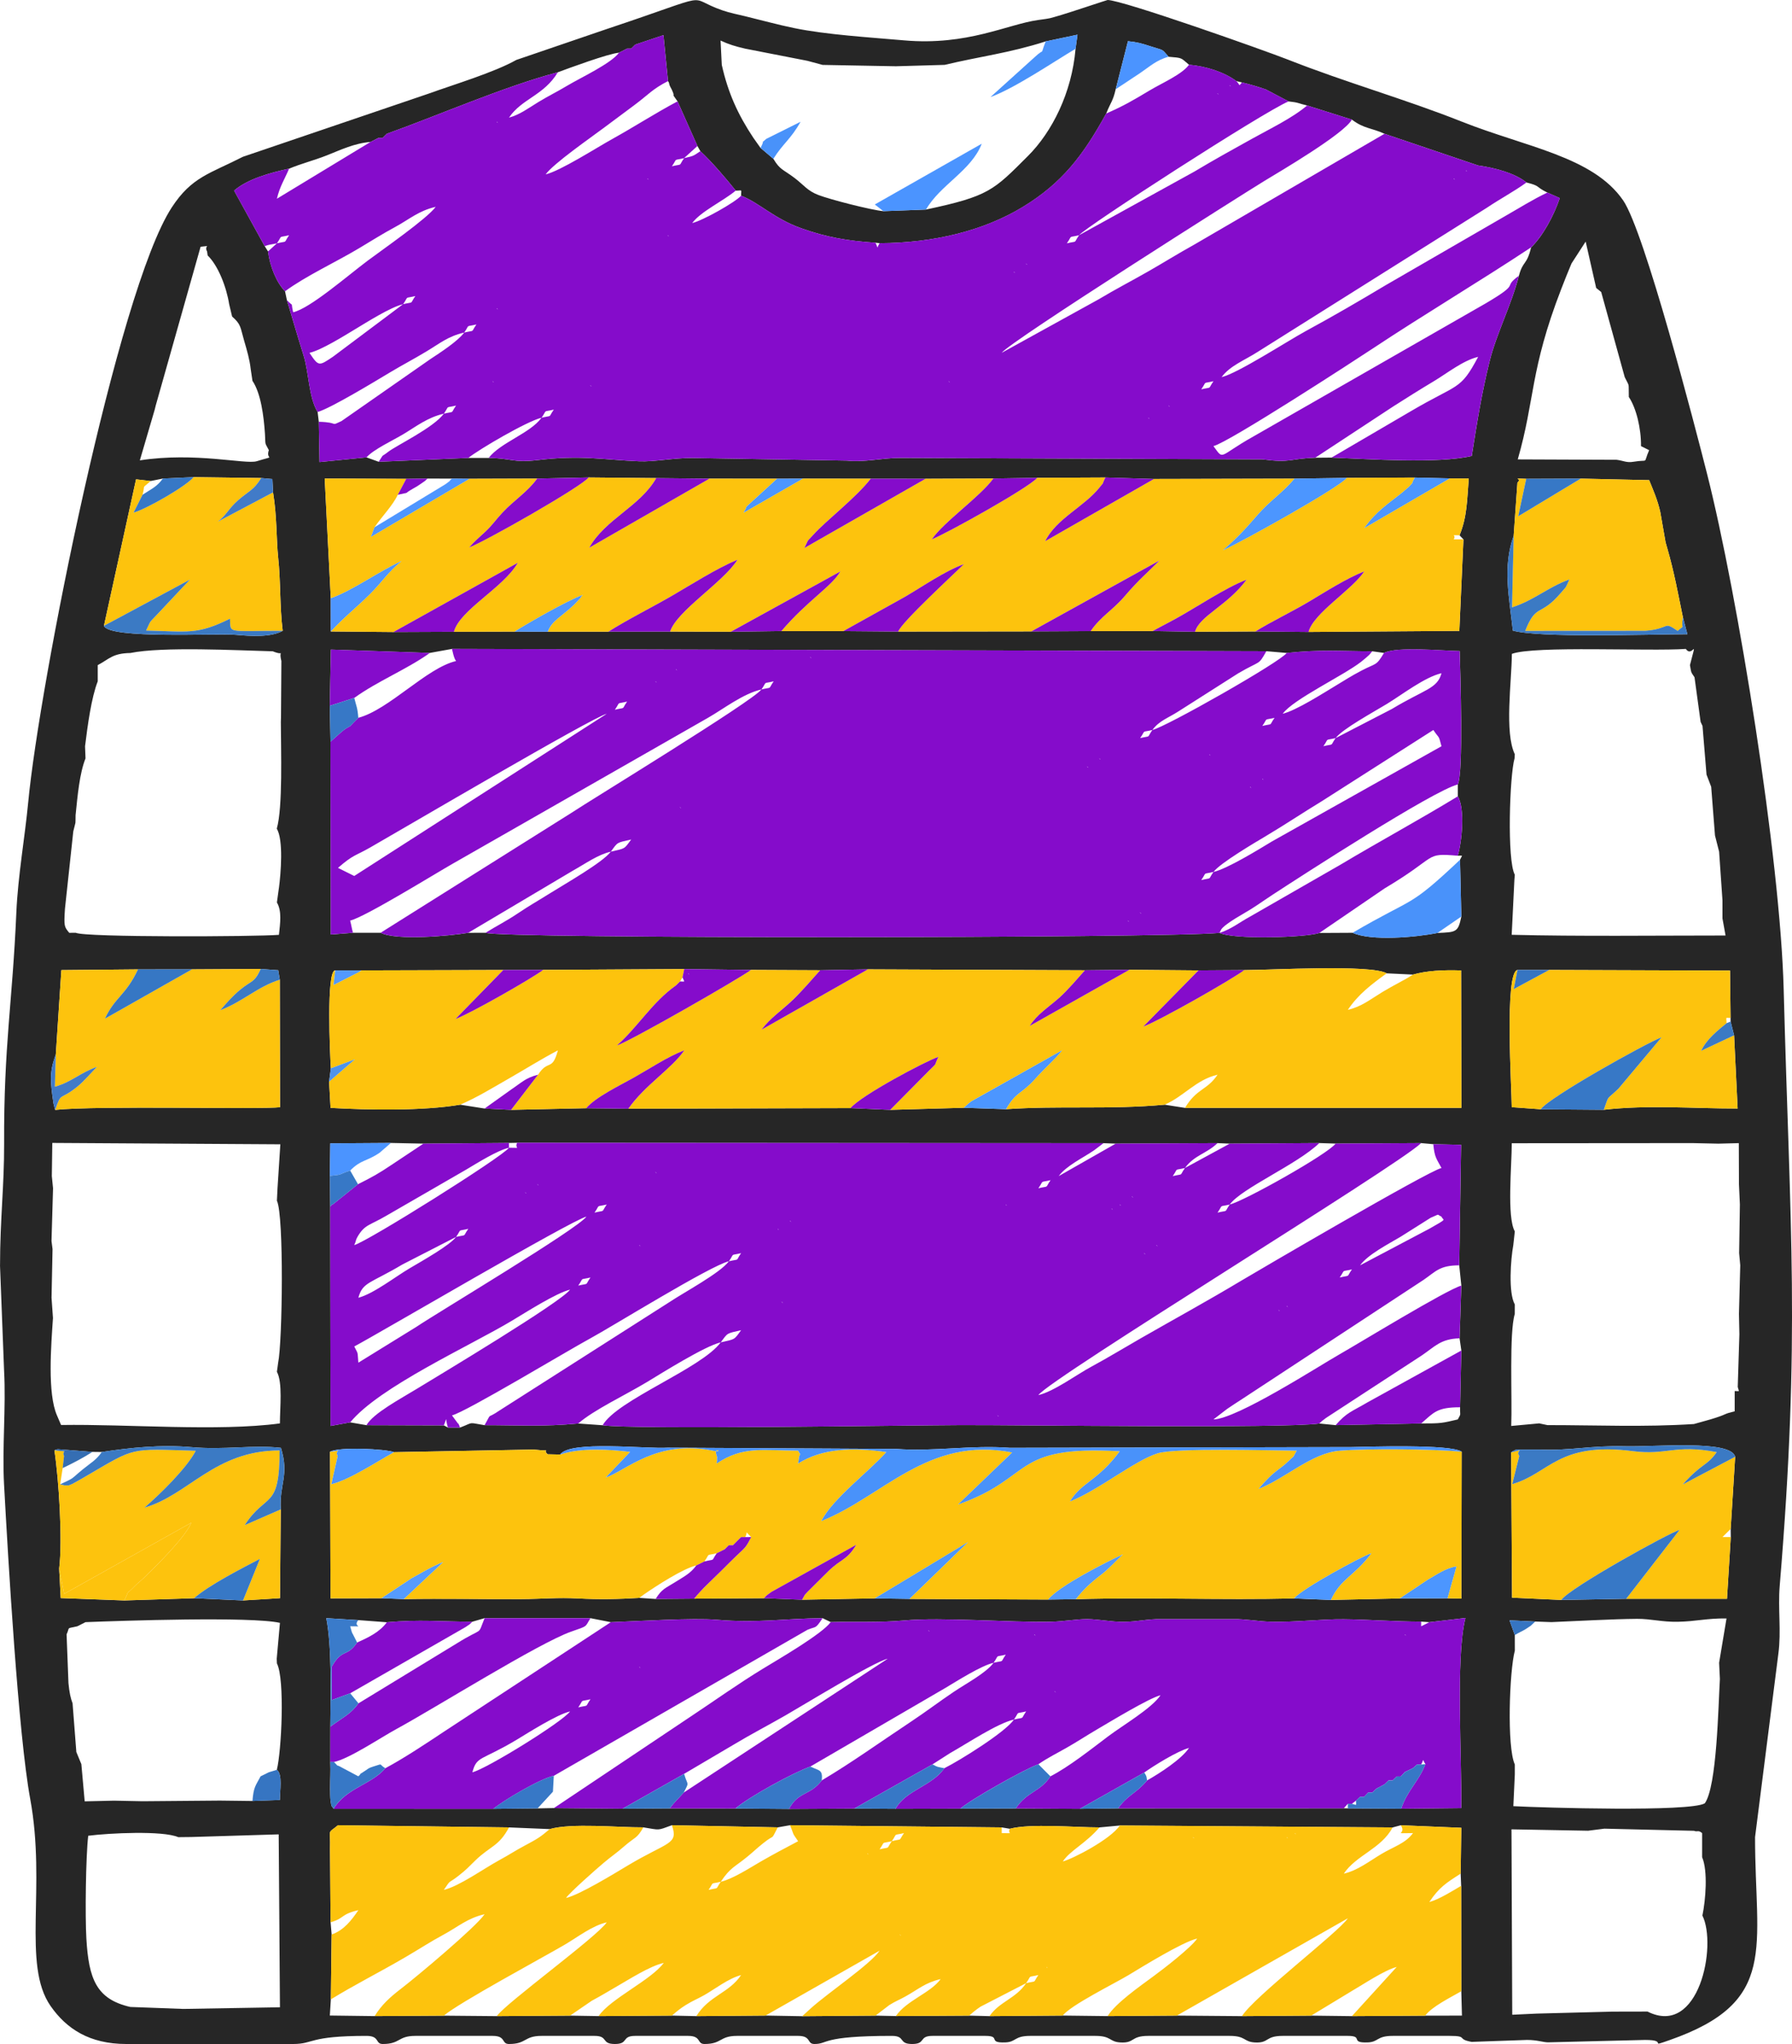 <svg width="50" height="57" viewBox="0 0 50 57" fill="none" xmlns="http://www.w3.org/2000/svg">
<path fill-rule="evenodd" clip-rule="evenodd" d="M9.231 55.755L9.253 53.946L9.224 53.607L9.208 51.561C9.226 50.962 9.117 51.156 9.43 50.9L14.202 50.96L15.338 51.007C15.956 50.833 17.224 50.962 17.952 50.959C18.43 51.035 18.324 51.053 18.747 50.899L21.701 50.959L22.042 50.899L27.95 50.96L28.177 50.998C28.751 50.846 29.994 50.96 30.677 50.96L31.245 50.907L38.857 50.961L39.084 50.9L40.773 50.971L40.755 52.25L40.769 52.589L40.773 55.53L40.791 56.208L39.766 56.21L37.721 56.223L36.585 56.209L34.653 56.223L32.835 56.208L30.904 56.222L29.654 56.207L27.609 56.223L27.041 56.209L24.996 56.221L24.428 56.209L22.383 56.225L21.36 56.207L19.429 56.223L18.747 56.208L16.702 56.222L15.906 56.209L13.861 56.223L12.384 56.21L10.453 56.222L9.203 56.206L9.231 55.756V55.755ZM45.968 56.095L44.992 56.097L42.88 56.152L42.194 56.184L42.173 51.014L44.311 51.053L44.765 50.995L47.265 51.055C47.371 51.097 47.376 51.022 47.492 51.119V51.79C47.657 52.175 47.59 52.991 47.5 53.418C47.914 54.246 47.409 56.821 45.968 56.095ZM4.974 51.232L5.34 51.228L7.776 51.154L7.811 55.976L5.113 56.022L3.636 55.967C2.683 55.75 2.476 55.178 2.41 54.062C2.373 53.43 2.393 51.787 2.461 51.193C3.043 51.118 4.537 51.044 4.974 51.232H4.974ZM9.215 49.135L9.216 48.151C9.224 47.29 9.261 45.925 9.104 45.125L9.998 45.179L10.794 45.239C11.733 45.158 12.242 45.22 13.18 45.224L13.52 45.125H16.474L17.043 45.237C17.802 45.209 19.338 45.113 19.997 45.169C21.144 45.268 21.889 45.134 22.951 45.125L23.178 45.234C23.858 45.218 24.551 45.251 25.223 45.189C26.28 45.091 28.173 45.248 29.313 45.225C29.691 45.218 30.013 45.15 30.336 45.151C30.667 45.153 30.992 45.231 31.358 45.227C31.757 45.223 32.021 45.144 32.381 45.152L34.426 45.152C34.761 45.145 35.086 45.214 35.448 45.224C36.142 45.242 36.875 45.148 37.493 45.155C38.172 45.161 38.922 45.221 39.652 45.221L39.88 45.237L40.889 45.12C40.605 46.237 40.796 49.092 40.77 50.421L39.095 50.438L37.607 50.429L37.493 50.427L31.196 50.429L30.127 50.442L28.34 50.431L26.794 50.437L24.984 50.442L23.834 50.435L22.013 50.445L20.518 50.433L18.688 50.43L17.371 50.438L15.452 50.421L14.997 50.43L13.761 50.443L9.306 50.441C9.251 50.34 9.251 50.426 9.221 50.203C9.212 50.132 9.211 49.964 9.21 49.887C9.209 49.615 9.225 49.416 9.214 49.135L9.215 49.135ZM1.858 45.577C1.961 45.353 1.834 45.428 2.159 45.351L2.386 45.236C3.407 45.196 7.01 45.074 7.811 45.256L7.721 46.256L7.726 46.386C7.954 46.829 7.853 48.851 7.724 49.354C7.892 49.473 7.807 49.949 7.809 50.195L7.044 50.223L6.135 50.212L3.977 50.23L3.181 50.214L2.363 50.233L2.27 49.196L2.13 48.857L2.025 47.5C1.969 47.353 1.936 47.203 1.91 46.934L1.858 45.577V45.577ZM42.834 45.219L43.288 45.235C44.027 45.205 44.976 45.15 45.674 45.144C46.057 45.141 46.372 45.234 46.809 45.226C47.322 45.217 47.628 45.125 48.173 45.133L47.966 46.369L47.988 46.821C47.943 47.576 47.906 49.817 47.567 50.288C47.155 50.534 43.061 50.412 42.225 50.368L42.266 49.483V49.205C42.041 48.719 42.115 46.59 42.267 46.029L42.266 45.596L42.118 45.185L42.834 45.219H42.834ZM9.208 40.484C9.456 40.34 10.786 40.408 10.991 40.496L14.887 40.423C15.503 40.486 15.094 40.377 15.279 40.554L15.629 40.562C15.896 40.16 18.03 40.411 18.633 40.371L24.996 40.405C26.077 40.486 27.083 40.293 28.177 40.375L37.721 40.354C38.109 40.346 40.474 40.266 40.784 40.482L40.776 44.58L40.388 44.571L39.058 44.575L37.134 44.617L36.104 44.575C34.086 44.623 32.049 44.539 30.017 44.596L29.247 44.606L25.375 44.588L24.405 44.573L22.379 44.61L21.314 44.568L19.367 44.581L18.293 44.59L17.838 44.56C17.272 44.596 16.7 44.606 16.134 44.575C15.547 44.544 15.133 44.591 14.543 44.593C13.447 44.597 12.38 44.575 11.265 44.593L10.642 44.569L9.223 44.573L9.208 40.483V40.484ZM1.518 40.443C1.548 40.432 1.585 40.416 1.61 40.413L2.582 40.488L2.841 40.491C3.624 40.372 4.49 40.28 5.34 40.356C6.271 40.44 7.053 40.285 7.839 40.376C8.075 41.151 7.792 41.375 7.834 42.092L7.813 44.567L6.781 44.631L5.414 44.569L3.469 44.631L1.694 44.565L1.651 43.741C1.748 42.959 1.645 41.284 1.518 40.443V40.443ZM48.289 42.637L48.292 42.863L48.186 44.585L45.375 44.585L43.563 44.617L42.189 44.554L42.164 40.503C42.182 40.483 42.216 40.464 42.232 40.458C42.249 40.452 42.285 40.428 42.307 40.422L42.944 40.422C43.827 40.461 44.378 40.306 45.334 40.331C46.172 40.354 48.307 40.142 48.414 40.625L48.289 42.637L48.289 42.637ZM39.653 39.695L37.266 39.742L36.812 39.697C35.788 39.84 28.486 39.735 26.814 39.741C25.321 39.746 17.621 39.87 16.815 39.745L16.134 39.697C15.134 39.79 14.5 39.743 13.52 39.743C13.037 39.666 13.242 39.654 12.839 39.809H12.498L12.384 39.749L10.226 39.743L9.771 39.665L9.223 39.765L9.213 33.647L9.203 32.792L9.215 31.884L10.907 31.873L11.816 31.892L14.202 31.873L14.429 31.868L30.79 31.879L31.131 31.892L33.971 31.878L34.312 31.892L36.812 31.876L37.266 31.891L39.652 31.877L39.993 31.908L40.768 31.925L40.715 35.286L40.774 35.851L40.725 37.322L40.774 37.661L40.739 39.244C40.732 39.483 40.778 39.401 40.675 39.583C40.241 39.684 40.225 39.697 39.652 39.695L39.653 39.695ZM47.265 31.878L47.947 31.893L48.516 31.878L48.52 33.024L48.546 33.589L48.525 34.946L48.556 35.285L48.52 36.642L48.532 37.208L48.486 38.678C48.524 38.828 48.554 38.791 48.401 38.791V39.357C48.1 39.427 48.191 39.432 47.894 39.529C47.64 39.612 47.498 39.642 47.265 39.711C45.864 39.801 44.578 39.741 43.175 39.741L42.947 39.693L42.166 39.765C42.196 38.988 42.105 37.163 42.265 36.642L42.266 36.377C42.082 36.051 42.151 35.117 42.224 34.72L42.266 34.339C42.04 33.94 42.181 32.502 42.181 31.881L47.265 31.877L47.265 31.878ZM7.726 33.484C7.926 33.893 7.881 37.422 7.761 38L7.726 38.254C7.89 38.558 7.81 39.251 7.81 39.694C6.09 39.925 3.545 39.709 1.704 39.738L1.591 39.474C1.319 38.858 1.426 37.525 1.478 36.756L1.438 36.19L1.466 34.833L1.437 34.607L1.48 33.137L1.446 32.797L1.459 31.872L7.822 31.911L7.743 33.137L7.726 33.484H7.726ZM42.339 27.05L43.224 27.049L48.271 27.066L48.286 28.387L48.287 28.486L48.384 28.871L48.483 30.913C47.237 30.913 46.002 30.805 44.748 30.948L42.99 30.934L42.18 30.875C42.18 30.369 41.974 27.112 42.339 27.05H42.339ZM9.182 30.164L9.231 29.792C9.209 29.429 9.098 27.064 9.352 27.06L10.086 27.061L14.043 27.05L15.156 27.047L19.092 27.024L20.953 27.048L22.885 27.057L24.214 27.032L30.272 27.057L31.51 27.044L33.441 27.061L34.715 27.053C35.446 27.052 38.265 26.89 38.691 27.143L39.425 27.178C39.805 27.068 40.275 27.045 40.768 27.062L40.776 30.895L33.063 30.895L32.495 30.806C30.951 30.948 29.557 30.828 28.069 30.932L26.891 30.892L24.838 30.95L23.731 30.901L17.532 30.918L16.358 30.904L14.26 30.95L13.521 30.913L12.839 30.806C11.802 30.982 10.287 30.956 9.223 30.895L9.182 30.164V30.164ZM1.557 29.405L1.712 27.053L3.85 27.033L5.356 27.032L7.276 27.021L7.763 27.056L7.807 27.32L7.813 30.876C7.319 30.941 2.708 30.826 1.539 30.951C1.53 30.92 1.519 30.883 1.514 30.858C1.509 30.834 1.497 30.795 1.491 30.763C1.485 30.727 1.465 30.591 1.46 30.546C1.396 30.041 1.403 29.823 1.557 29.405H1.557ZM7.781 24.768L7.726 25.166C7.868 25.408 7.818 25.738 7.783 26.069C7.16 26.122 2.361 26.143 2.115 26.012L1.932 26.013C1.792 25.842 1.78 25.834 1.813 25.337L2.045 23.184C2.125 22.852 2.102 23.03 2.109 22.732C2.164 22.189 2.221 21.559 2.386 21.149L2.373 20.81C2.444 20.232 2.55 19.451 2.727 19V18.548C3.049 18.378 3.139 18.218 3.636 18.21C4.544 18.027 6.599 18.136 7.612 18.163C7.982 18.315 7.759 18.055 7.851 18.434L7.84 20.018L7.836 20.131C7.838 20.921 7.894 22.51 7.723 23.108C7.912 23.426 7.837 24.349 7.782 24.768H7.781ZM40.675 22.206C40.886 22.562 40.786 23.495 40.675 23.863C40.832 23.863 40.803 23.831 40.737 23.976L40.774 25.559C40.684 25.999 40.634 25.995 40.107 26.017C39.51 26.138 38.258 26.251 37.74 26.012L36.812 26.017C36.44 26.145 34.421 26.207 34.029 26.015C32.436 26.168 13.912 26.182 13.55 26.012L13.066 26.013C12.555 26.101 11.057 26.235 10.621 26.012H9.851L9.23 26.061L9.221 20.686L9.201 19.681L9.232 18.115L11.993 18.208L12.611 18.096L35.335 18.16L35.903 18.209C36.884 18.108 37.332 18.16 38.289 18.162L38.617 18.208C38.982 18.021 40.278 18.151 40.728 18.156C40.745 18.751 40.838 21.556 40.675 21.878V22.206L40.675 22.206ZM47.153 18.548C47.193 18.772 47.174 18.729 47.28 18.887L47.45 20.131L47.503 20.244L47.615 21.601L47.745 21.94L47.851 23.297L47.966 23.75L48.06 25.107L48.06 25.613L48.146 26.088C46.216 26.088 44.023 26.115 42.179 26.068L42.254 24.541L42.266 24.394C42.044 23.991 42.121 21.619 42.259 21.148L42.266 21.034C41.974 20.422 42.177 19.024 42.184 18.234C42.814 18.002 46.021 18.168 47.038 18.096C47.224 18.369 47.372 17.701 47.153 18.547L47.153 18.548ZM42.234 14.942L42.339 13.458C42.496 13.327 42.127 13.337 42.584 13.353L44.105 13.347L46.015 13.39C46.119 13.651 46.249 13.935 46.325 14.281L46.473 15.125C46.482 15.164 46.516 15.273 46.526 15.311C46.711 15.95 46.824 16.57 46.956 17.213L47.081 17.686C45.896 17.691 42.946 17.793 42.211 17.585C42.109 16.654 41.922 15.807 42.234 14.942H42.234ZM2.9 17.452L3.796 13.367L4.204 13.414L4.545 13.345L5.402 13.306L7.288 13.331L7.6 13.359L7.618 13.731C7.728 14.377 7.71 15.071 7.76 15.535C7.835 16.227 7.802 16.913 7.888 17.591C7.569 17.777 6.981 17.74 6.59 17.704C6.066 17.655 3.051 17.829 2.9 17.453V17.452ZM9.317 13.345H9.43L11.334 13.354L11.93 13.345L12.612 13.347L13.098 13.352L14.988 13.346L16.424 13.315L18.311 13.333L19.792 13.348L21.681 13.35L22.401 13.347L24.294 13.35L25.823 13.352L27.718 13.344L28.941 13.325L30.843 13.316L32.197 13.357L36.118 13.348L37.579 13.327L39.476 13.318L40.451 13.341L40.981 13.345C40.933 13.952 40.935 14.412 40.724 14.928L40.833 15.042L40.718 17.593L36.511 17.623L35.03 17.609L33.345 17.617L32.161 17.597L30.432 17.599L28.778 17.607L25.062 17.612L23.531 17.599L21.802 17.598L20.392 17.617L18.699 17.612L16.977 17.614L15.285 17.616L14.359 17.613L12.666 17.618L10.979 17.625L9.231 17.609L9.229 16.685L9.06 13.345H9.317L9.317 13.345ZM44.536 8.03L44.676 8.143L45.333 10.518C45.473 10.807 45.437 10.639 45.447 11.07C45.655 11.38 45.792 11.948 45.787 12.441L46.014 12.554C45.834 12.963 46.032 12.8 45.576 12.877C45.383 12.909 45.311 12.85 45.11 12.822L42.348 12.811C42.831 11.136 42.686 10.326 43.557 8.071C43.652 7.823 43.751 7.578 43.848 7.347L44.243 6.737L44.536 8.03V8.03ZM4.317 11.423L4.345 11.309L5.597 6.881C5.931 6.85 5.678 6.838 5.778 7.012L5.794 7.124C6.084 7.404 6.316 7.993 6.394 8.482L6.476 8.826C6.732 9.052 6.7 9.118 6.813 9.505C6.886 9.753 6.966 10.024 6.995 10.292L7.044 10.62C7.276 10.963 7.359 11.588 7.393 12.101C7.412 12.444 7.381 12.319 7.501 12.553C7.399 12.85 7.75 12.683 7.162 12.862C6.849 12.956 5.443 12.6 3.902 12.838L4.317 11.422L4.317 11.423ZM8.067 4.704C8.402 4.562 8.754 4.477 9.123 4.331C9.515 4.176 9.883 3.996 10.339 3.958L10.566 3.843H10.68L10.794 3.73C12.205 3.227 14.052 2.416 15.566 2.015C15.855 1.907 16.971 1.495 17.27 1.47L17.497 1.355H17.611L17.724 1.244L18.512 0.98L18.639 2.262C18.653 2.286 18.667 2.298 18.672 2.338C18.68 2.392 18.729 2.467 18.742 2.495C18.878 2.788 18.682 2.513 18.905 2.828L19.46 4.072L19.542 4.217C19.868 4.517 20.283 5.01 20.529 5.316C20.726 5.316 20.678 5.266 20.678 5.458C21.181 5.651 21.589 6.091 22.351 6.364C23.055 6.616 23.667 6.72 24.428 6.769L24.541 6.782C26.067 6.776 27.451 6.429 28.529 5.777C29.643 5.102 30.224 4.329 30.865 3.167C30.997 2.834 31.051 2.831 31.13 2.488L31.472 1.149C31.741 1.178 31.832 1.204 32.104 1.292C32.49 1.419 32.397 1.345 32.606 1.583C33.002 1.616 32.938 1.606 33.176 1.806C33.647 1.847 34.158 2.009 34.497 2.262L34.653 2.299C34.894 2.357 35.082 2.413 35.321 2.495L35.955 2.828C36.237 2.857 36.218 2.882 36.471 2.942L37.721 3.336C38.055 3.592 38.28 3.566 38.63 3.731L41.24 4.614C41.739 4.685 42.268 4.831 42.592 5.089C42.996 5.191 42.82 5.196 43.174 5.37L43.521 5.524C43.356 6.017 43.042 6.591 42.72 6.9C42.601 7.405 42.493 7.263 42.38 7.691C42.175 8.496 41.757 9.298 41.565 10.067C41.343 10.959 41.214 11.774 41.065 12.716C40.123 12.937 38.199 12.802 37.153 12.761L36.698 12.765C35.952 12.792 36.039 12.915 35.221 12.81L25.109 12.77C24.592 12.773 24.129 12.897 23.632 12.845L19.315 12.772C18.789 12.77 18.252 12.882 17.838 12.864C16.8 12.821 16.227 12.685 14.997 12.831C14.318 12.911 14.276 12.78 13.634 12.771L13.066 12.771L10.566 12.877L10.226 12.755L8.915 12.885L8.895 11.762L8.862 11.489C8.61 11.078 8.621 10.389 8.468 9.906C8.295 9.358 8.153 8.857 8.005 8.369L7.953 8.123C7.716 7.882 7.529 7.425 7.479 7.012L7.385 6.863L6.532 5.316C6.905 4.99 7.555 4.812 8.067 4.704V4.704ZM20.139 1.81L20.105 1.131C20.336 1.239 20.517 1.293 20.792 1.357L22.529 1.696L22.951 1.81L24.996 1.848L26.359 1.809C27.336 1.574 28.14 1.485 29.175 1.155L30.064 0.968L30.01 1.361C29.905 2.593 29.352 3.68 28.683 4.349C27.718 5.312 27.598 5.469 25.837 5.844L24.648 5.889C24.293 5.855 23.17 5.566 22.837 5.439C22.528 5.322 22.431 5.161 22.17 4.963C21.843 4.716 21.764 4.741 21.578 4.428L21.22 4.125L21.018 3.84C20.588 3.193 20.313 2.588 20.139 1.809V1.81ZM0 35.286L0.114 38.226C0.17 39.25 0.057 40.369 0.113 41.394C0.228 43.504 0.511 48.365 0.843 50.166C1.295 52.613 0.611 54.787 1.409 55.937C1.85 56.572 2.493 57 3.522 57H8.18C8.768 57 8.595 56.774 10.226 56.774C10.603 56.774 10.463 57 10.68 57C11.177 57 11.093 56.774 11.589 56.774H13.748C14.125 56.774 13.985 57 14.202 57C14.699 57 14.615 56.774 15.111 56.774H16.588C16.983 56.774 16.762 57 17.156 57C17.551 57 17.33 56.774 17.724 56.774H19.201C19.578 56.774 19.439 57 19.656 57C20.152 57 20.069 56.774 20.565 56.774H22.269C22.646 56.774 22.506 57 22.724 57C23.125 57 22.892 56.774 24.883 56.774C25.277 56.774 25.056 57 25.451 57C25.845 57 25.624 56.774 26.019 56.774H27.496C27.945 56.774 27.54 56.974 28.048 56.956C28.359 56.945 28.291 56.774 28.745 56.774H30.563C31.017 56.774 30.943 56.939 31.262 56.957C31.67 56.98 31.539 56.774 32.04 56.774H34.313C34.766 56.774 34.693 56.939 35.012 56.957C35.419 56.98 35.289 56.774 35.79 56.774H37.608C38.057 56.774 37.652 56.974 38.16 56.956C38.471 56.945 38.403 56.774 38.857 56.774H40.448C40.977 56.774 40.627 56.865 41.063 56.941L42.607 56.887C42.885 56.887 43.045 56.95 43.189 56.954L45.902 56.887C46.573 56.887 45.955 57.113 46.586 56.891C49.638 55.822 48.969 54.328 48.969 51.232L49.62 46.112C49.703 45.494 49.605 44.852 49.657 44.226C50.239 37.227 49.943 34.289 49.768 27.592C49.672 23.929 48.489 16.6 47.629 13.209C47.292 11.88 45.886 6.455 45.288 5.587C44.445 4.365 42.58 4.104 40.789 3.393C39.208 2.765 37.552 2.3 35.937 1.663C35.265 1.399 31.314 3.05176e-05 30.904 3.05176e-05C30.89 3.05176e-05 29.831 0.354 29.617 0.416C29.239 0.525 29.359 0.504 28.966 0.558C28.103 0.679 26.992 1.28 25.23 1.126C24.261 1.041 23.05 0.967 22.163 0.784C21.703 0.69 21.25 0.564 20.792 0.453C20.599 0.406 20.373 0.363 20.161 0.29C19.063 -0.088 20.081 -0.239 16.943 0.805L14.405 1.672C13.788 2.02 12.669 2.355 11.945 2.616L6.778 4.372C5.852 4.845 5.348 4.932 4.791 5.787C3.276 8.11 1.097 19.08 0.786 22.383C0.697 23.325 0.499 24.44 0.456 25.447C0.347 27.974 0.104 29.154 0.115 31.893C0.119 33.064 0.001 34.008 0.001 35.286H0Z" fill="#262626"/>
<path fill-rule="evenodd" clip-rule="evenodd" d="M39.993 12.441L39.766 12.554L39.993 12.441ZM40.221 12.328L39.993 12.441L40.221 12.328ZM40.334 12.214L40.221 12.328L40.334 12.214ZM40.334 12.214L40.556 12.084L40.334 12.214ZM32.04 11.649L32.074 11.682C32.072 11.68 32.029 11.66 32.04 11.649ZM15.111 11.649C15.281 11.405 15.128 11.5 15.452 11.423C15.282 11.666 15.435 11.572 15.111 11.649ZM32.608 11.31L32.642 11.343C32.64 11.341 32.597 11.321 32.608 11.31ZM15.679 11.31L15.452 11.423L15.679 11.31ZM12.384 11.536C12.554 11.293 12.401 11.387 12.725 11.31C12.555 11.553 12.709 11.459 12.384 11.536ZM12.952 11.197L12.725 11.31L12.952 11.197ZM16.247 10.97L16.02 11.083L16.247 10.97ZM33.517 10.857L33.29 10.97L33.517 10.857ZM13.521 10.857L13.293 10.97L13.521 10.857ZM16.474 10.744L16.508 10.778C16.506 10.776 16.463 10.755 16.474 10.744ZM33.517 10.857C33.687 10.614 33.534 10.708 33.858 10.631C33.688 10.874 33.841 10.78 33.517 10.857ZM26.473 10.631L26.507 10.665C26.505 10.662 26.462 10.642 26.473 10.631ZM13.748 10.631L13.782 10.665C13.779 10.662 13.736 10.642 13.748 10.631ZM34.085 10.518L33.858 10.631L34.085 10.518ZM27.382 10.179L27.154 10.292L27.382 10.179ZM27.609 10.066L27.382 10.179L27.609 10.066ZM27.723 9.952L27.609 10.066L27.723 9.952ZM41.356 9.839L41.243 9.952L41.356 9.839ZM27.95 9.839L27.722 9.952L27.95 9.839ZM12.952 9.274C13.122 9.031 12.969 9.125 13.293 9.048C13.123 9.291 13.276 9.197 12.952 9.274ZM13.52 8.935L13.293 9.048L13.52 8.935ZM13.861 8.595L13.895 8.629C13.893 8.627 13.85 8.607 13.861 8.595ZM11.248 8.482L9.293 9.946C8.894 10.214 8.892 10.223 8.635 9.84C8.968 9.762 9.59 9.373 9.906 9.183C10.236 8.985 10.899 8.563 11.248 8.483V8.482ZM11.248 8.482C11.418 8.239 11.265 8.334 11.589 8.256C11.419 8.5 11.572 8.405 11.248 8.482ZM11.816 8.143L11.589 8.256L11.816 8.143ZM28.291 7.578L28.324 7.611C28.322 7.609 28.279 7.589 28.291 7.578ZM28.631 7.352L28.665 7.385C28.663 7.383 28.62 7.363 28.631 7.352ZM29.199 7.125L28.972 7.238L29.199 7.125ZM29.767 6.786L29.54 6.899L29.767 6.786ZM29.767 6.786C29.937 6.543 29.784 6.637 30.108 6.56C29.938 6.803 30.091 6.709 29.767 6.786ZM18.633 6.56L18.667 6.593C18.665 6.591 18.622 6.571 18.633 6.56ZM7.726 6.786C7.896 6.543 7.742 6.637 8.066 6.56C7.897 6.803 8.05 6.709 7.726 6.786ZM12.27 5.655L12.157 5.768L12.27 5.655ZM12.498 5.542L12.27 5.655L12.498 5.542ZM40.561 4.976L40.595 5.01C40.593 5.008 40.55 4.988 40.561 4.976ZM18.065 4.976L18.099 5.01C18.097 5.008 18.054 4.988 18.065 4.976ZM40.902 4.75L40.936 4.784C40.934 4.782 40.891 4.762 40.902 4.75ZM18.747 4.637L18.52 4.75L18.747 4.637ZM18.747 4.637C18.917 4.394 18.763 4.488 19.087 4.411C18.918 4.654 19.071 4.56 18.747 4.637ZM13.861 3.393L13.895 3.427C13.893 3.425 13.85 3.405 13.861 3.393ZM33.971 2.602L34.005 2.635C34.003 2.633 33.96 2.613 33.971 2.602ZM34.312 2.375L34.346 2.409C34.344 2.407 34.301 2.387 34.312 2.375ZM17.724 1.244L17.61 1.355H17.497L17.27 1.471C17.044 1.776 16.211 2.16 15.814 2.397C15.529 2.568 15.302 2.675 15.018 2.848C14.753 3.01 14.501 3.2 14.202 3.28C14.559 2.75 15.174 2.665 15.565 2.015C14.052 2.416 12.205 3.227 10.793 3.73L10.68 3.844H10.566L10.339 3.958L7.726 5.542C7.806 5.2 7.934 5.014 8.066 4.704C7.555 4.812 6.905 4.99 6.531 5.316L7.385 6.863C7.512 6.821 7.535 6.821 7.726 6.786L7.478 7.012C7.528 7.425 7.715 7.881 7.953 8.123C8.537 7.693 9.352 7.321 10.021 6.921C10.378 6.708 10.67 6.522 11.021 6.333C11.42 6.118 11.675 5.879 12.157 5.768C11.911 6.102 10.694 6.944 10.258 7.27C9.695 7.691 8.653 8.599 8.18 8.708C8.101 8.377 8.217 8.592 8.005 8.369C8.153 8.857 8.295 9.358 8.468 9.905C8.621 10.389 8.609 11.078 8.862 11.489C9.224 11.387 10.441 10.649 10.885 10.383C11.246 10.167 11.523 10.026 11.894 9.803C12.279 9.573 12.497 9.379 12.952 9.274C12.778 9.511 12.297 9.824 11.998 10.021L9.532 11.74C9.185 11.902 9.495 11.777 8.895 11.762L8.915 12.885L10.226 12.755C10.415 12.536 10.971 12.278 11.255 12.107C11.625 11.885 11.927 11.642 12.384 11.536C12.095 11.929 11.063 12.421 10.834 12.598C10.597 12.782 10.743 12.614 10.566 12.877L13.066 12.771C13.358 12.534 14.712 11.741 15.111 11.649C14.789 12.086 13.97 12.338 13.634 12.77C14.276 12.78 14.318 12.91 14.997 12.83C16.227 12.684 16.8 12.82 17.838 12.864C18.252 12.881 18.789 12.769 19.315 12.771L23.632 12.845C24.129 12.896 24.592 12.772 25.109 12.769L35.221 12.81C36.039 12.915 35.952 12.792 36.698 12.764L38.879 11.331C39.258 11.089 39.643 10.848 39.998 10.636C40.374 10.412 40.822 10.05 41.243 9.952C40.737 10.903 40.697 10.683 39.36 11.47L37.152 12.761C38.198 12.801 40.123 12.936 41.064 12.715C41.214 11.773 41.343 10.958 41.565 10.066C41.757 9.297 42.175 8.495 42.379 7.69C41.889 8.046 42.484 7.854 41.45 8.462L34.959 12.179C33.983 12.727 34.158 12.848 33.857 12.44C34.28 12.342 37.892 9.991 38.29 9.727C39.745 8.762 41.265 7.861 42.719 6.899C43.041 6.59 43.356 6.016 43.521 5.523L43.174 5.37C42.749 5.573 42.423 5.783 42.043 5.999L38.665 7.952C37.907 8.405 37.21 8.811 36.431 9.234C35.912 9.517 34.527 10.415 34.084 10.517C34.32 10.198 34.72 10.051 35.085 9.817L41.492 5.79C41.875 5.533 42.245 5.34 42.591 5.089C42.268 4.83 41.738 4.685 41.239 4.614L38.629 3.731L33.324 6.82C32.84 7.089 32.467 7.324 32.034 7.571C31.566 7.838 31.127 8.064 30.654 8.347L27.949 9.839C28.183 9.521 34.73 5.379 35.286 5.041C35.685 4.799 37.499 3.737 37.72 3.335L36.47 2.942C36.059 3.293 35.435 3.59 34.915 3.88C34.337 4.201 33.887 4.449 33.325 4.785L30.108 6.559C30.266 6.344 35.265 3.112 35.955 2.827L35.321 2.495C35.081 2.413 34.894 2.356 34.653 2.298C34.548 2.415 34.621 2.387 34.496 2.261C34.158 2.008 33.647 1.846 33.176 1.805C32.98 2.076 32.426 2.313 32.075 2.523C31.61 2.801 31.36 2.949 30.865 3.166C30.223 4.328 29.642 5.101 28.528 5.776C27.45 6.429 26.067 6.775 24.541 6.782C24.443 6.948 24.518 6.941 24.427 6.768C23.667 6.719 23.055 6.616 22.35 6.364C21.589 6.091 21.18 5.651 20.678 5.458C20.515 5.64 19.611 6.151 19.314 6.22C19.553 5.896 20.184 5.604 20.529 5.315C20.282 5.01 19.867 4.517 19.542 4.216C19.333 4.354 19.368 4.345 19.087 4.41L19.46 4.071L18.904 2.827C18.267 3.166 17.721 3.523 17.077 3.88C16.632 4.127 15.63 4.769 15.224 4.863C15.451 4.555 16.464 3.852 16.863 3.554C17.186 3.313 17.404 3.152 17.708 2.925C18.098 2.634 18.197 2.488 18.638 2.262L18.511 0.979L17.724 1.243L17.724 1.244Z" fill="#850CCB"/>
<path fill-rule="evenodd" clip-rule="evenodd" d="M27.836 39.47L27.87 39.504C27.868 39.502 27.825 39.482 27.836 39.47ZM28.404 39.244L28.177 39.357L28.404 39.244ZM28.631 39.131L28.404 39.244L28.631 39.131ZM28.745 39.018L28.631 39.131L28.745 39.018ZM28.973 38.905L28.745 39.018L28.973 38.905ZM20.11 37.434C20.314 37.158 20.265 37.191 20.678 37.095C20.475 37.372 20.524 37.339 20.11 37.434ZM20.906 36.982L20.678 37.095L20.906 36.982ZM21.019 36.869L20.906 36.982L21.019 36.869ZM21.247 36.756L21.019 36.869L21.247 36.756ZM35.676 36.53L35.71 36.563C35.708 36.561 35.665 36.541 35.676 36.53ZM35.903 36.416L35.937 36.45C35.935 36.448 35.892 36.428 35.903 36.416ZM21.815 36.303L21.849 36.337C21.846 36.335 21.803 36.315 21.815 36.303ZM9.999 36.19L9.885 36.303L9.999 36.19ZM36.812 35.964L36.585 36.077L36.812 35.964ZM37.039 35.851L36.812 35.964L37.039 35.851ZM16.134 35.851L15.906 35.964L16.134 35.851ZM37.153 35.738L37.039 35.851L37.153 35.738ZM37.38 35.625L37.153 35.738L37.38 35.625ZM16.134 35.851C16.304 35.608 16.151 35.702 16.475 35.625C16.305 35.868 16.458 35.774 16.134 35.851ZM16.702 35.512L16.475 35.625L16.702 35.512ZM37.38 35.625C37.55 35.382 37.397 35.476 37.721 35.399C37.551 35.642 37.704 35.548 37.38 35.625ZM37.948 35.286L37.721 35.399L37.948 35.286ZM17.27 35.173L17.043 35.286L17.27 35.173ZM31.927 34.946L31.96 34.98C31.958 34.978 31.915 34.958 31.927 34.946ZM20.338 35.173C20.508 34.929 20.354 35.024 20.678 34.946C20.509 35.19 20.662 35.095 20.338 35.173ZM20.906 34.833L20.678 34.946L20.906 34.833ZM32.267 34.72L32.301 34.754C32.299 34.752 32.256 34.731 32.267 34.72ZM21.133 34.72L20.906 34.833L21.133 34.72ZM17.838 34.72L17.872 34.754C17.87 34.752 17.827 34.731 17.838 34.72ZM21.247 34.607L21.133 34.72L21.247 34.607ZM32.836 34.494L32.608 34.607L32.836 34.494ZM21.474 34.494L21.247 34.607L21.474 34.494ZM9.999 36.19C10.117 35.749 10.336 35.794 11.226 35.263L12.725 34.494C12.554 34.727 11.768 35.169 11.439 35.363C11.022 35.608 10.427 36.076 9.999 36.19V36.19ZM21.701 34.268L21.735 34.301C21.733 34.299 21.69 34.279 21.701 34.268ZM12.725 34.494C12.895 34.251 12.742 34.345 13.066 34.268C12.896 34.511 13.05 34.417 12.725 34.494ZM33.404 34.155L33.176 34.268L33.404 34.155ZM13.294 34.155L13.066 34.268L13.294 34.155ZM33.517 34.042L33.404 34.155L33.517 34.042ZM22.042 34.042L22.076 34.075C22.074 34.073 22.031 34.053 22.042 34.042ZM13.521 34.042L13.294 34.155L13.521 34.042ZM37.948 35.286C38.175 34.978 38.725 34.7 39.079 34.489L39.919 33.959C40.197 33.847 40.067 33.857 40.221 33.929C40.263 34.048 40.423 33.958 39.887 34.262L37.948 35.286ZM33.745 33.929L33.517 34.042L33.745 33.929ZM16.361 33.929C16.103 34.279 12.229 36.591 11.612 37.005L9.999 38C9.969 37.65 10 37.786 9.885 37.548C10.531 37.208 15.949 34.024 16.361 33.928L16.361 33.929ZM13.634 33.929L13.521 34.042L13.634 33.929ZM33.972 33.816L33.744 33.929L33.972 33.816ZM16.588 33.816L16.361 33.929L16.588 33.816ZM13.861 33.816L13.634 33.929L13.861 33.816ZM31.017 33.703L31.051 33.736C31.049 33.734 31.006 33.714 31.017 33.703ZM33.971 33.816C34.141 33.572 33.988 33.667 34.312 33.59C34.142 33.833 34.296 33.738 33.971 33.816ZM31.245 33.59L31.279 33.623C31.276 33.621 31.233 33.601 31.245 33.59ZM28.063 33.59L28.097 33.623C28.095 33.621 28.052 33.601 28.063 33.59ZM16.588 33.816C16.758 33.572 16.605 33.667 16.929 33.59C16.759 33.833 16.912 33.738 16.588 33.816ZM17.156 33.476L16.929 33.59L17.156 33.476ZM14.429 33.476L14.202 33.59L14.429 33.476ZM31.585 33.363L31.619 33.397C31.617 33.395 31.574 33.374 31.585 33.363ZM14.656 33.25L14.69 33.284C14.688 33.282 14.645 33.261 14.656 33.25ZM32.154 33.137L31.926 33.25L32.154 33.137ZM28.972 33.137L28.745 33.25L28.972 33.137ZM17.724 33.137L17.497 33.25L17.724 33.137ZM32.267 33.024L32.154 33.137L32.267 33.024ZM14.997 33.024L15.031 33.058C15.029 33.055 14.986 33.035 14.997 33.024ZM32.494 32.911L32.267 33.024L32.494 32.911ZM28.972 33.137C29.142 32.894 28.989 32.988 29.313 32.911C29.143 33.154 29.296 33.06 28.972 33.137ZM32.721 32.798L32.494 32.911L32.721 32.798ZM29.54 32.798L29.313 32.911L29.54 32.798ZM18.292 32.685L18.326 32.718C18.324 32.716 18.281 32.696 18.292 32.685ZM32.721 32.798C32.891 32.554 32.738 32.649 33.062 32.572C32.892 32.815 33.045 32.72 32.721 32.798ZM9.884 34.72C9.948 34.588 9.91 34.599 9.982 34.478C10.182 34.144 10.314 34.175 10.771 33.907L13.001 32.62C13.334 32.423 13.871 32.083 14.202 32.006C14.007 32.271 10.253 34.623 9.885 34.721L9.884 34.72ZM9.988 33.024L9.287 33.587C9.275 33.565 9.237 33.627 9.213 33.647L9.223 39.765L9.771 39.665C10.582 38.675 13.101 37.538 14.279 36.833C14.665 36.603 15.519 36.054 15.906 35.964C15.646 36.318 12.273 38.338 11.636 38.726C11.163 39.015 10.416 39.411 10.225 39.743L12.384 39.748C12.489 39.496 12.412 39.528 12.497 39.809H12.838C12.816 39.775 12.793 39.676 12.781 39.701L12.611 39.47C12.987 39.383 15.858 37.653 16.474 37.321C17.036 37.019 19.822 35.292 20.337 35.172C20.095 35.502 19.085 36.038 18.655 36.326L13.947 39.327C13.54 39.606 13.745 39.351 13.52 39.743C14.5 39.743 15.133 39.79 16.133 39.697C16.569 39.316 17.445 38.906 18.044 38.545C18.486 38.278 19.666 37.537 20.109 37.434C19.573 38.163 17.216 39.042 16.815 39.745C17.62 39.87 25.321 39.746 26.813 39.741C28.485 39.735 35.787 39.84 36.811 39.697C36.948 39.578 36.757 39.724 36.997 39.542L39.674 37.796C40.036 37.551 40.196 37.336 40.724 37.321L40.773 35.851C40.355 35.97 37.938 37.447 37.374 37.768C36.773 38.11 34.512 39.569 33.857 39.583L34.242 39.288C34.418 39.167 34.505 39.115 34.652 39.018L39.719 35.692C40.065 35.455 40.167 35.286 40.714 35.286L40.767 31.925L39.992 31.908C40.025 32.276 40.084 32.316 40.22 32.571C39.843 32.659 35.025 35.48 34.63 35.716C33.684 36.283 32.764 36.785 31.818 37.327C31.378 37.579 30.905 37.867 30.449 38.113C30.037 38.334 29.408 38.803 28.971 38.905C29.326 38.423 38.982 32.524 39.652 31.877L37.266 31.891C37.055 32.18 34.713 33.496 34.312 33.589C34.648 33.132 36.198 32.471 36.811 31.876L34.312 31.892L33.062 32.571C33.327 32.21 33.663 32.174 33.971 31.878L31.13 31.892L29.54 32.797C29.754 32.507 30.215 32.291 30.524 32.08L30.79 31.879L14.429 31.868C14.34 32.044 14.593 32.006 14.201 32.006V31.873L11.815 31.892L10.929 32.481C10.559 32.73 10.383 32.826 9.988 33.024L9.988 33.024Z" fill="#850CCB"/>
<path fill-rule="evenodd" clip-rule="evenodd" d="M31.472 25.673L31.506 25.706C31.504 25.704 31.461 25.684 31.472 25.673ZM31.813 25.446L31.847 25.48C31.845 25.478 31.802 25.458 31.813 25.446ZM32.381 25.22L32.154 25.333L32.381 25.22ZM32.949 24.881L32.722 24.994L32.949 24.881ZM33.063 24.768L32.949 24.881L33.063 24.768ZM33.29 24.655L33.063 24.768L33.29 24.655ZM33.517 24.542L33.29 24.655L33.517 24.542ZM33.517 24.542C33.687 24.298 33.534 24.393 33.858 24.315C33.688 24.559 33.841 24.464 33.517 24.542ZM17.043 23.75C17.246 23.473 17.197 23.506 17.611 23.411C17.407 23.688 17.456 23.654 17.043 23.75ZM17.838 23.297L17.611 23.411L17.838 23.297ZM17.951 23.184L17.838 23.297L17.951 23.184ZM18.179 23.071L17.951 23.184L18.179 23.071ZM18.406 22.958L18.179 23.071L18.406 22.958ZM18.974 22.506L19.008 22.54C19.006 22.537 18.963 22.517 18.974 22.506ZM34.88 21.94L34.914 21.974C34.912 21.972 34.869 21.952 34.88 21.94ZM35.221 21.714L35.255 21.748C35.253 21.746 35.21 21.726 35.221 21.714ZM35.789 21.488L35.562 21.601L35.789 21.488ZM30.336 21.375L30.369 21.409C30.367 21.407 30.324 21.386 30.336 21.375ZM36.357 21.149L36.13 21.262L36.357 21.149ZM30.676 21.149L30.71 21.183C30.708 21.18 30.665 21.16 30.676 21.149ZM36.471 21.036L36.357 21.149L36.471 21.036ZM33.744 21.036L33.778 21.069C33.776 21.067 33.733 21.047 33.744 21.036ZM36.698 20.923L36.471 21.036L36.698 20.923ZM31.244 20.923L31.017 21.036L31.244 20.923ZM36.925 20.809L36.698 20.923L36.925 20.809ZM33.858 24.316C34.04 24.069 35.031 23.488 35.34 23.303C35.886 22.978 36.303 22.694 36.877 22.345L39.993 20.357C40.174 20.626 40.131 20.475 40.22 20.81L35.498 23.46C35.112 23.693 34.248 24.225 33.858 24.316H33.858ZM36.925 20.809C37.095 20.566 36.942 20.66 37.266 20.583C37.096 20.826 37.249 20.732 36.925 20.809ZM34.653 20.583L34.426 20.696L34.653 20.583ZM31.813 20.583L31.585 20.696L31.813 20.583ZM31.812 20.583C31.982 20.34 31.829 20.434 32.153 20.357C31.983 20.6 32.137 20.506 31.812 20.583ZM35.221 20.244L34.994 20.357L35.221 20.244ZM35.221 20.244C35.391 20 35.238 20.095 35.562 20.018C35.392 20.261 35.545 20.167 35.221 20.244ZM35.789 19.905L35.562 20.018L35.789 19.905ZM9.43 24.202C9.87 23.822 9.897 23.88 10.333 23.631C11.238 23.114 16.546 19.994 16.929 19.905L9.884 24.428L9.43 24.202ZM17.156 19.792L16.929 19.905L17.156 19.792ZM17.156 19.792C17.326 19.548 17.173 19.643 17.497 19.565C17.327 19.809 17.48 19.714 17.156 19.792ZM17.724 19.452L17.497 19.566L17.724 19.452ZM21.246 19.226C21.416 18.983 21.263 19.077 21.587 19C21.417 19.243 21.57 19.149 21.246 19.226ZM18.292 19L18.326 19.034C18.324 19.031 18.281 19.011 18.292 19ZM37.266 20.583C37.452 20.331 38.332 19.852 38.695 19.631C39.125 19.369 39.752 18.882 40.22 18.774C40.103 19.21 39.756 19.217 38.836 19.771L37.266 20.583ZM21.814 18.887L21.587 19L21.814 18.887ZM22.041 18.774L21.814 18.887L22.041 18.774ZM22.155 18.661L22.041 18.774L22.155 18.661ZM18.86 18.661L18.894 18.694C18.892 18.692 18.849 18.672 18.86 18.661ZM22.382 18.547L22.155 18.661L22.382 18.547ZM22.61 18.321L22.643 18.355C22.641 18.353 22.598 18.332 22.61 18.321ZM35.789 19.904C36.087 19.499 37.465 18.85 37.972 18.46L38.102 18.353C38.247 18.224 38.166 18.304 38.289 18.162C37.331 18.159 36.884 18.108 35.903 18.208C35.711 18.469 32.537 20.268 32.153 20.357C32.344 20.098 32.578 20.032 32.882 19.837L34.545 18.779C35.197 18.397 35.097 18.574 35.334 18.16L12.611 18.095C12.618 18.112 12.659 18.355 12.725 18.434C11.906 18.624 10.854 19.79 9.998 20.017L9.884 20.13L9.77 20.249C9.63 20.327 9.63 20.326 9.504 20.432L9.22 20.685L9.229 26.06L9.85 26.011C9.823 25.938 9.804 25.798 9.77 25.672C10.177 25.578 12.132 24.37 12.617 24.094L19.763 20.012C20.19 19.768 20.729 19.345 21.246 19.226C21.004 19.554 16.441 22.335 15.951 22.663L10.621 26.011C11.057 26.235 12.554 26.1 13.065 26.012L15.984 24.28C16.339 24.082 16.68 23.833 17.042 23.75C16.822 24.048 15.766 24.648 15.36 24.902C15.022 25.114 14.781 25.247 14.451 25.469C14.121 25.691 13.863 25.816 13.549 26.011C13.911 26.182 32.435 26.168 34.029 26.015C34.037 25.992 34.058 25.937 34.064 25.953C34.064 25.953 34.01 25.871 34.688 25.482C35.028 25.287 35.188 25.16 35.514 24.947C36.297 24.436 39.998 22.041 40.674 21.877C40.837 21.556 40.744 18.75 40.727 18.155C40.277 18.151 38.981 18.02 38.616 18.208C38.393 18.581 38.409 18.48 37.988 18.701C37.697 18.853 37.531 18.964 37.272 19.119C36.949 19.313 36.16 19.818 35.789 19.904H35.789Z" fill="#850CCB"/>
<path fill-rule="evenodd" clip-rule="evenodd" d="M28.631 55.303C28.801 55.06 28.648 55.155 28.972 55.077C28.802 55.321 28.956 55.226 28.631 55.303ZM26.359 55.077L26.246 55.19L26.359 55.077ZM26.586 54.964L26.359 55.077L26.586 54.964ZM20.905 54.964L20.678 55.077L20.905 54.964ZM29.2 54.851L29.233 54.885C29.231 54.883 29.188 54.862 29.2 54.851ZM18.633 54.625L18.52 54.738L18.633 54.625ZM18.86 54.512L18.633 54.625L18.86 54.512ZM24.768 54.285L24.541 54.399L24.768 54.285ZM24.882 54.172L24.768 54.285L24.882 54.172ZM33.517 53.946L33.403 54.059L33.517 53.946ZM25.109 53.946L25.143 53.98C25.141 53.978 25.098 53.958 25.109 53.946ZM33.744 53.833L33.517 53.946L33.744 53.833ZM13.634 53.268L13.521 53.381L13.634 53.268ZM13.861 53.154L13.634 53.268L13.861 53.154ZM39.88 53.041L39.653 53.154L39.88 53.041ZM15.793 52.928L15.679 53.041L15.793 52.928ZM19.77 52.702C19.94 52.459 19.787 52.553 20.111 52.476C19.941 52.719 20.094 52.625 19.77 52.702ZM29.654 51.911L29.427 52.024L29.654 51.911ZM24.201 51.684L24.235 51.718C24.233 51.716 24.189 51.696 24.201 51.684ZM24.542 51.571C24.712 51.328 24.558 51.422 24.883 51.345C24.712 51.588 24.866 51.494 24.542 51.571ZM35.903 51.232L35.937 51.266C35.935 51.264 35.892 51.243 35.903 51.232ZM33.29 51.232L33.324 51.266C33.322 51.264 33.279 51.243 33.29 51.232ZM36.131 51.119L36.164 51.153C36.162 51.15 36.119 51.13 36.131 51.119ZM24.883 51.345C25.052 51.102 24.899 51.196 25.223 51.119C25.049 51.369 25.205 51.259 24.883 51.345ZM9.224 53.607C9.625 53.49 9.498 53.384 9.999 53.268C9.815 53.541 9.594 53.831 9.253 53.946L9.231 55.756C9.909 55.339 10.588 55.002 11.314 54.577C11.711 54.345 12.006 54.15 12.384 53.946C12.783 53.731 13.039 53.492 13.521 53.381C13.282 53.736 11.626 55.125 11.182 55.464C10.867 55.706 10.646 55.912 10.453 56.222L12.384 56.21C12.787 55.858 15.175 54.572 15.745 54.238C16.124 54.016 16.518 53.703 16.929 53.607C16.657 54.012 14.101 55.869 13.861 56.223L15.906 56.209L16.512 55.794C16.807 55.636 16.927 55.557 17.162 55.423C17.57 55.189 18.124 54.83 18.52 54.738C18.163 55.223 17.034 55.734 16.702 56.222L18.747 56.209C18.864 56.108 18.967 56.017 19.133 55.914C19.34 55.786 19.462 55.744 19.65 55.637C19.948 55.468 20.32 55.173 20.678 55.078C20.338 55.584 19.784 55.65 19.429 56.223L21.36 56.207L24.541 54.399C24.289 54.775 23.122 55.559 22.628 56.001L22.383 56.225L24.428 56.209L24.814 55.914C24.995 55.801 25.077 55.778 25.258 55.677C25.627 55.473 25.81 55.291 26.246 55.19C25.958 55.582 25.296 55.783 24.996 56.221L27.041 56.209L27.163 56.104C27.267 56.024 27.26 56.025 27.359 55.959L28.632 55.303C28.339 55.738 27.884 55.818 27.609 56.223L29.654 56.207C29.864 55.923 31.095 55.314 31.479 55.084C31.884 54.84 32.992 54.155 33.404 54.059C33.238 54.306 32.487 54.889 32.186 55.109C31.797 55.396 31.128 55.862 30.904 56.222L32.836 56.208L37.608 53.494C37.342 53.888 34.989 55.681 34.653 56.223L36.585 56.209L37.715 55.524C38.022 55.348 38.619 54.944 38.971 54.851L37.721 56.223L39.766 56.21C39.948 55.959 40.478 55.699 40.773 55.529L40.769 52.589C40.531 52.729 40.15 52.969 39.88 53.041C40.154 52.633 40.346 52.511 40.755 52.25L40.773 50.971L39.084 50.9C39.268 51.167 38.799 51.119 39.425 51.119C39.212 51.409 38.888 51.494 38.537 51.705C38.197 51.909 37.881 52.16 37.494 52.25C37.843 51.73 38.538 51.558 38.857 50.96L31.245 50.906C30.988 51.292 29.935 51.836 29.654 51.91C29.864 51.598 30.281 51.418 30.677 50.96C29.994 50.96 28.751 50.846 28.177 50.998C28.089 51.152 28.337 51.119 27.95 51.119V50.96L22.042 50.899C22.171 51.201 22.078 51.072 22.269 51.345C21.897 51.541 21.586 51.706 21.24 51.904C20.931 52.082 20.448 52.398 20.11 52.476C20.387 52.064 20.498 52.071 20.87 51.762C21.058 51.607 21.093 51.562 21.297 51.399C21.651 51.116 21.486 51.364 21.701 50.959L18.747 50.899C18.936 51.447 18.636 51.35 17.503 52.03C17.138 52.249 16.17 52.841 15.793 52.928C15.893 52.779 16.641 52.118 16.849 51.944C17.077 51.752 17.178 51.695 17.413 51.49C17.732 51.212 17.764 51.284 17.951 50.959C17.224 50.962 15.955 50.833 15.338 51.007C15.075 51.232 14.976 51.289 14.657 51.459C14.372 51.609 14.242 51.705 13.935 51.871C13.487 52.115 12.81 52.603 12.384 52.702C12.597 52.385 12.489 52.547 12.788 52.313C13.029 52.124 13.057 52.081 13.263 51.881C13.683 51.474 13.917 51.494 14.202 50.96L9.43 50.899C9.116 51.156 9.226 50.962 9.207 51.561L9.224 53.607L9.224 53.607Z" fill="#FDC30D"/>
<path fill-rule="evenodd" clip-rule="evenodd" d="M15.279 40.555L15.225 40.601L15.279 40.555ZM10.992 40.496C10.531 40.751 9.741 41.272 9.246 41.389L9.423 40.601C9.316 40.436 9.625 40.431 9.208 40.484L9.223 44.573L10.642 44.569L11.492 44.008C11.796 43.843 12.05 43.685 12.366 43.56L11.265 44.594C12.38 44.576 13.447 44.598 14.543 44.593C15.133 44.591 15.548 44.544 16.134 44.576C16.7 44.606 17.272 44.596 17.838 44.56L17.968 44.463C18.313 44.225 19.059 43.74 19.429 43.655L19.656 43.542C19.826 43.298 19.673 43.393 19.997 43.316L20.224 43.202L20.338 43.09H20.451L20.565 42.976L20.678 42.864H20.792C20.887 42.708 20.751 42.671 20.96 42.863C20.795 43.184 20.8 43.141 20.534 43.399C20.372 43.556 20.294 43.634 20.135 43.793C19.852 44.074 19.604 44.292 19.367 44.581L21.314 44.569C21.44 44.455 21.287 44.566 21.526 44.391L23.892 43.079C23.615 43.528 23.499 43.442 23.109 43.816L22.54 44.382C22.402 44.533 22.493 44.42 22.379 44.611L24.405 44.574L27.011 43.003L25.375 44.589L29.247 44.607C29.517 44.244 30.89 43.547 31.335 43.345C31.128 43.526 30.962 43.731 30.716 43.919C30.413 44.151 30.232 44.323 30.017 44.596C32.048 44.539 34.086 44.624 36.104 44.575C36.365 44.283 37.961 43.419 38.266 43.313C37.774 43.968 37.412 44.014 37.134 44.617L39.058 44.575L39.83 44.058C40.084 43.916 40.337 43.727 40.638 43.684L40.388 44.571L40.775 44.58L40.784 40.483C39.998 40.409 38.155 40.391 37.372 40.457C36.59 40.523 35.845 41.244 35.114 41.519C35.587 40.97 35.678 41.012 35.945 40.751C36.17 40.532 36.023 40.724 36.181 40.454C35.461 40.452 32.809 40.37 32.302 40.527C31.667 40.723 30.645 41.56 29.852 41.871C30.183 41.327 30.634 41.298 31.241 40.471C28.204 40.296 28.859 41.209 26.729 41.956L28.241 40.505C25.894 40.042 24.641 41.733 22.914 42.417C23.245 41.781 24.226 41.056 24.73 40.494C23.787 40.354 22.942 40.39 22.268 40.814C22.263 40.802 22.275 40.78 22.275 40.776C22.276 40.771 22.28 40.741 22.281 40.735C22.306 40.426 22.384 40.671 22.268 40.454C21.27 40.452 20.731 40.32 19.996 40.812C19.988 40.799 20.003 40.773 20.003 40.767L20.008 40.63C20.006 40.622 19.996 40.59 19.994 40.584C19.893 40.315 20.237 40.524 19.882 40.453C18.313 40.138 17.467 41.015 16.898 41.205L17.581 40.49C16.999 40.416 16.178 40.371 15.628 40.562L15.278 40.555C15.093 40.378 15.503 40.486 14.887 40.424L10.991 40.497L10.992 40.496Z" fill="#FDC30D"/>
<path fill-rule="evenodd" clip-rule="evenodd" d="M40.562 15.042L40.448 15.155L40.562 15.042ZM9.229 16.685C9.856 16.46 10.586 15.924 11.204 15.647C10.817 15.958 10.671 16.224 10.302 16.587C9.922 16.96 9.571 17.238 9.231 17.609L10.978 17.625L14.447 15.694C14.053 16.387 12.824 17.01 12.665 17.618L14.359 17.613C14.747 17.369 15.813 16.756 16.26 16.591C16.241 16.617 16.214 16.624 16.203 16.667L16.022 16.859C15.648 17.213 15.398 17.308 15.285 17.616L16.977 17.614C17.547 17.256 18.141 16.966 18.741 16.619C19.308 16.291 19.97 15.864 20.577 15.609C20.194 16.227 18.881 17.036 18.699 17.612L20.392 17.617L23.447 15.936C23.2 16.36 22.535 16.74 21.802 17.598L23.531 17.599L25.246 16.645C25.748 16.353 26.373 15.917 26.895 15.731C26.585 16.038 25.151 17.355 25.062 17.612L28.777 17.607L32.35 15.63C31.979 16.007 31.798 16.139 31.371 16.636C31.039 17.022 30.705 17.196 30.431 17.599L32.161 17.597L32.794 17.259C33.375 16.942 34.187 16.392 34.78 16.166C34.246 16.892 33.468 17.172 33.344 17.617L35.029 17.608C35.477 17.331 36.026 17.072 36.515 16.781C37.011 16.486 37.539 16.145 38.066 15.933C37.728 16.45 36.648 17.095 36.51 17.623L40.718 17.593L40.832 15.041H40.561C40.648 14.9 40.429 14.928 40.723 14.928C40.935 14.411 40.932 13.952 40.981 13.345L40.45 13.341L38.063 14.729C38.409 14.245 38.722 14.06 39.13 13.732C39.146 13.719 39.316 13.572 39.319 13.569C39.474 13.398 39.345 13.559 39.475 13.317L37.579 13.326C37.303 13.637 34.62 15.123 34.125 15.344C34.512 15.001 34.686 14.825 35.096 14.352C35.435 13.96 35.81 13.725 36.118 13.348L32.197 13.357L29.163 15.091C29.476 14.456 30.257 14.132 30.693 13.577C30.84 13.389 30.709 13.59 30.842 13.316L28.941 13.325C28.693 13.607 26.454 14.855 26.001 15.041C26.325 14.558 27.343 13.854 27.717 13.344L25.823 13.352L22.444 15.282C22.59 14.985 22.478 15.152 22.701 14.903C23.04 14.525 23.898 13.868 24.294 13.35L22.401 13.347L20.748 14.297C20.899 14.034 20.732 14.225 20.984 13.985L21.681 13.35L19.792 13.348L16.442 15.273C16.889 14.474 17.857 14.126 18.311 13.333L16.424 13.315C16.176 13.602 13.537 15.099 13.091 15.266C13.248 15.084 13.349 15.008 13.537 14.831C13.75 14.631 13.812 14.518 14.019 14.295C14.349 13.942 14.716 13.722 14.988 13.346L13.098 13.352L10.349 14.972L10.451 14.702C10.659 14.398 10.958 14.098 11.099 13.797L11.334 13.353L9.43 13.345H9.317H9.059L9.229 16.685L9.229 16.685Z" fill="#FDC30D"/>
<path fill-rule="evenodd" clip-rule="evenodd" d="M34.085 29.857L33.972 29.97L34.085 29.857ZM9.231 29.792L9.902 29.541L9.182 30.164L9.223 30.895C10.287 30.956 11.802 30.982 12.839 30.806C13.316 30.603 13.746 30.334 14.196 30.078C14.659 29.814 15.069 29.553 15.566 29.291C15.405 29.89 15.297 29.529 15.013 29.97L14.26 30.95L16.357 30.904C16.613 30.595 17.32 30.257 17.689 30.048C18.162 29.782 18.606 29.48 19.095 29.288C18.747 29.799 17.988 30.262 17.532 30.918L23.731 30.901C24.037 30.539 25.823 29.593 26.183 29.472C26.037 29.772 26.183 29.596 25.911 29.867L24.838 30.95L26.891 30.892L27.031 30.768C27.046 30.756 27.081 30.727 27.101 30.712L29.637 29.288C29.418 29.562 29.206 29.726 28.873 30.095C28.485 30.527 28.351 30.436 28.069 30.932C29.556 30.828 30.951 30.948 32.495 30.806C33.03 30.578 33.37 30.109 33.972 29.97C33.674 30.413 33.395 30.343 33.063 30.895L40.776 30.895L40.767 27.062C40.275 27.045 39.804 27.068 39.425 27.178C39.16 27.348 38.891 27.471 38.58 27.659C38.227 27.873 37.993 28.071 37.607 28.161C37.901 27.724 38.27 27.448 38.691 27.143C38.265 26.891 35.445 27.052 34.715 27.054C34.37 27.314 32.346 28.466 31.899 28.628L33.44 27.061L31.51 27.044L28.73 28.61C28.95 28.272 29.233 28.107 29.549 27.828C29.795 27.611 30.077 27.274 30.271 27.057L24.213 27.032L21.247 28.715C21.502 28.378 21.789 28.197 22.113 27.89C22.356 27.661 22.699 27.266 22.884 27.057L20.953 27.048C20.625 27.294 17.55 29.054 17.212 29.155C17.795 28.641 18.203 27.941 18.86 27.481L18.974 27.369L19.043 27.256L19.092 27.024L15.156 27.047C14.829 27.292 13.139 28.256 12.707 28.418L14.043 27.05L10.086 27.061C10.058 27.079 10.021 27.101 10.001 27.113L9.307 27.469L9.353 27.061C9.098 27.065 9.21 29.429 9.231 29.792L9.231 29.792Z" fill="#FDC30D"/>
<path fill-rule="evenodd" clip-rule="evenodd" d="M33.403 48.631L33.176 48.744L33.403 48.631ZM28.291 47.952C28.461 47.709 28.307 47.803 28.631 47.726C28.462 47.969 28.615 47.875 28.291 47.952ZM28.859 47.613L28.631 47.726L28.859 47.613ZM28.972 47.5L28.859 47.613L28.972 47.5ZM29.2 47.387L28.972 47.5L29.2 47.387ZM32.608 47.161L32.381 47.274L32.608 47.161ZM29.427 47.161L29.461 47.194C29.459 47.192 29.416 47.172 29.427 47.161ZM27.723 46.369C27.893 46.126 27.739 46.22 28.063 46.143C27.893 46.386 28.047 46.292 27.723 46.369ZM24.996 46.143L24.769 46.256L24.996 46.143ZM28.291 46.03L28.063 46.143L28.291 46.03ZM25.109 46.03L24.996 46.143L25.109 46.03ZM25.337 45.917L25.109 46.03L25.337 45.917ZM39.198 45.577L39.232 45.611C39.23 45.609 39.187 45.589 39.198 45.577ZM28.859 45.577L28.893 45.611C28.89 45.609 28.847 45.589 28.859 45.577ZM25.905 45.464L25.939 45.498C25.936 45.496 25.893 45.475 25.905 45.464ZM15.452 50.422L17.371 50.439L19.087 49.467L20.472 48.651C20.966 48.354 21.431 48.115 21.922 47.833C22.418 47.549 24.377 46.347 24.769 46.256L19.078 49.988C18.943 50.142 18.818 50.249 18.688 50.431L20.519 50.433C20.884 50.118 22.087 49.455 22.61 49.263L26.381 47.069C26.711 46.872 27.374 46.45 27.723 46.369C27.511 46.657 26.949 46.951 26.608 47.182C26.175 47.474 25.864 47.715 25.405 48.02C24.56 48.58 23.766 49.153 22.929 49.649C22.598 50.086 22.28 49.946 22.013 50.446L23.834 50.435L26.018 49.202L26.506 48.89C27.009 48.606 27.822 48.061 28.291 47.952C28.057 48.3 26.787 49.09 26.35 49.309C25.996 49.815 25.279 49.916 24.985 50.442L26.794 50.437C27.081 50.185 28.578 49.34 28.973 49.198C29.264 49.001 29.452 48.915 29.762 48.738C30.032 48.585 30.303 48.407 30.611 48.226C31 47.999 32.045 47.363 32.381 47.274C32.133 47.642 31.331 48.111 30.92 48.42C30.444 48.779 29.823 49.272 29.308 49.536C29.024 49.973 28.659 49.954 28.34 50.432L30.128 50.443L31.927 49.429C32.194 49.24 32.851 48.83 33.176 48.744C32.965 49.059 32.359 49.451 32.007 49.649C31.688 50.027 31.472 50.042 31.196 50.429L37.494 50.428L37.607 50.301H37.721L37.835 50.214L37.948 50.108H38.062L38.175 49.988H38.289L38.403 49.88L38.63 49.759L38.744 49.649H38.857L38.971 49.539H39.084L39.198 49.415L39.425 49.306L39.539 49.206H39.653C39.745 49.042 39.668 49.038 39.771 49.196C39.587 49.678 39.272 49.915 39.095 50.439L40.77 50.422C40.797 49.093 40.606 46.237 40.889 45.12L39.88 45.238L39.653 45.351V45.222C38.922 45.222 38.173 45.162 37.494 45.155C36.876 45.149 36.142 45.242 35.449 45.224C35.086 45.215 34.761 45.146 34.426 45.153L32.381 45.153C32.021 45.145 31.757 45.223 31.359 45.227C30.992 45.231 30.667 45.153 30.336 45.152C30.013 45.151 29.692 45.218 29.314 45.226C28.174 45.249 26.28 45.092 25.223 45.19C24.551 45.252 23.858 45.218 23.178 45.235C22.944 45.56 21.749 46.254 21.295 46.53C20.597 46.954 19.967 47.407 19.315 47.839L15.453 50.422L15.452 50.422Z" fill="#850CCB"/>
<path fill-rule="evenodd" clip-rule="evenodd" d="M15.906 47.726C15.687 48.024 13.563 49.334 13.18 49.423C13.304 48.958 13.423 49.111 14.423 48.511C14.746 48.317 15.535 47.812 15.906 47.726ZM16.134 47.613L15.906 47.726L16.134 47.613ZM16.134 47.613C16.304 47.37 16.151 47.464 16.475 47.387C16.305 47.63 16.458 47.536 16.134 47.613ZM16.702 47.274L16.475 47.387L16.702 47.274ZM17.27 46.935L17.043 47.048L17.27 46.935ZM17.838 46.482L17.872 46.516C17.87 46.514 17.827 46.494 17.838 46.482ZM10.751 49.31C10.368 49.765 9.66 49.859 9.307 50.442L13.762 50.444C14.045 50.208 15.076 49.597 15.452 49.521L22.526 45.451C22.783 45.343 22.741 45.441 22.951 45.126C21.889 45.134 21.144 45.268 19.997 45.17C19.338 45.114 17.802 45.21 17.043 45.237L12.384 48.292C11.885 48.624 11.284 49.024 10.751 49.31L10.751 49.31Z" fill="#850CCB"/>
<path fill-rule="evenodd" clip-rule="evenodd" d="M43.563 44.617C43.809 44.27 46.57 42.745 46.864 42.663L45.374 44.585L48.186 44.585L48.292 42.863H48.06L48.289 42.637L48.414 40.625L46.948 41.399C47.511 40.775 47.617 40.896 47.899 40.495C46.725 40.272 46.517 40.59 45.554 40.467C43.473 40.201 43.235 41.091 42.194 41.387L42.391 40.601C42.266 40.44 42.614 40.392 42.163 40.503L42.189 44.554L43.563 44.617L43.563 44.617Z" fill="#FDC30D"/>
<path fill-rule="evenodd" clip-rule="evenodd" d="M1.557 29.405L1.532 30.305C2.015 30.165 2.211 29.929 2.707 29.749C2.57 29.887 2.34 30.158 2.157 30.304C1.647 30.713 1.725 30.424 1.539 30.951C2.707 30.827 7.319 30.941 7.813 30.877L7.807 27.32C7.189 27.514 6.777 27.931 6.147 28.171C6.288 28.006 6.49 27.774 6.703 27.599C7.034 27.326 7.087 27.422 7.275 27.021L5.356 27.032L2.927 28.408C3.21 27.799 3.509 27.761 3.85 27.033L1.712 27.053L1.557 29.405V29.405Z" fill="#FDC30D"/>
<path fill-rule="evenodd" clip-rule="evenodd" d="M42.989 30.934C43.226 30.598 45.881 29.115 46.361 28.926L45.158 30.359C44.797 30.705 44.911 30.505 44.748 30.948C46.002 30.805 47.237 30.913 48.483 30.913L48.384 28.871L47.466 29.303C47.617 28.977 47.928 28.736 48.174 28.533C48.174 28.352 48.122 28.387 48.286 28.387L48.271 27.066L43.224 27.049L42.237 27.582L42.339 27.05C41.974 27.112 42.18 30.37 42.18 30.876L42.989 30.934Z" fill="#FDC30D"/>
<path fill-rule="evenodd" clip-rule="evenodd" d="M1.651 43.741L1.79 44.447L5.339 42.462C5.155 42.887 4.39 43.636 4 44.015C3.909 44.102 3.834 44.154 3.763 44.228C3.436 44.568 3.667 44.228 3.469 44.631L5.414 44.569C5.838 44.196 6.782 43.718 7.252 43.471L6.781 44.631L7.812 44.568L7.833 42.092L6.826 42.532C7.432 41.6 7.801 42.123 7.801 40.448C5.991 40.448 5.256 41.696 4.03 42.043C4.452 41.682 5.206 40.949 5.462 40.457C3.576 40.403 3.811 40.345 2.389 41.173C2.335 41.204 2.045 41.372 2.018 41.382C1.81 41.462 1.986 41.407 1.808 41.424L1.679 41.393L1.749 40.94L1.788 40.601C1.701 40.425 1.985 40.498 1.518 40.443C1.645 41.285 1.748 42.959 1.651 43.741L1.651 43.741Z" fill="#FDC30D"/>
<path fill-rule="evenodd" clip-rule="evenodd" d="M42.233 14.942L42.188 16.939C42.818 16.733 43.163 16.389 43.789 16.157C43.654 16.439 43.755 16.297 43.542 16.544C42.969 17.213 42.866 16.814 42.556 17.593L45.907 17.592C46.635 17.531 46.384 17.309 46.81 17.593C47.044 17.384 46.89 17.619 46.955 17.213C46.823 16.571 46.711 15.95 46.526 15.312C46.515 15.274 46.482 15.164 46.473 15.125L46.325 14.281C46.249 13.935 46.119 13.651 46.015 13.39L44.105 13.347L42.361 14.398L42.584 13.353C42.127 13.337 42.496 13.327 42.339 13.458L42.233 14.942H42.233Z" fill="#FDC30D"/>
<path fill-rule="evenodd" clip-rule="evenodd" d="M2.9 17.452L5.299 16.163L4.383 17.137C4.135 17.403 4.229 17.27 4.076 17.584C5.25 17.61 5.499 17.708 6.417 17.253C6.442 17.678 6.298 17.591 7.888 17.591C7.802 16.913 7.835 16.226 7.76 15.535C7.711 15.07 7.728 14.377 7.618 13.731L6.076 14.548C6.317 14.365 6.386 14.176 6.634 13.958C6.951 13.68 7.066 13.684 7.288 13.331L5.402 13.306C5.206 13.548 4.128 14.176 3.726 14.296L3.977 13.797C4.063 13.477 3.933 13.657 4.204 13.414L3.796 13.367L2.9 17.452L2.9 17.452Z" fill="#FDC30D"/>
<path fill-rule="evenodd" clip-rule="evenodd" d="M10.002 47.5C9.792 47.795 9.582 47.881 9.216 48.151L9.215 49.136H9.317C9.742 49.047 10.607 48.464 11.06 48.217C12.127 47.638 15.039 45.815 15.935 45.501C16.421 45.332 16.314 45.38 16.475 45.126H13.521C13.308 45.645 13.52 45.346 12.748 45.827L10.002 47.5Z" fill="#850CCB"/>
<path fill-rule="evenodd" clip-rule="evenodd" d="M34.029 26.015C34.421 26.208 36.44 26.145 36.812 26.017L38.635 24.773C40.162 23.866 39.72 23.784 40.675 23.863C40.786 23.495 40.886 22.562 40.675 22.207C39.603 22.861 38.505 23.454 37.403 24.112L34.88 25.56C34.572 25.727 34.363 25.907 34.029 26.015Z" fill="#850CCB"/>
<path fill-rule="evenodd" clip-rule="evenodd" d="M40.784 40.482C40.475 40.267 38.11 40.346 37.721 40.354L28.177 40.375C27.083 40.293 26.077 40.486 24.996 40.405L18.633 40.371C18.03 40.411 15.896 40.16 15.629 40.562C16.179 40.371 17 40.415 17.582 40.489L16.899 41.205C17.468 41.014 18.314 40.138 19.883 40.453C20.238 40.524 19.894 40.315 19.994 40.583C19.997 40.59 20.007 40.622 20.009 40.629L20.004 40.767C20.004 40.772 19.989 40.799 19.997 40.812C20.732 40.319 21.271 40.451 22.269 40.453C22.385 40.67 22.307 40.426 22.282 40.735C22.281 40.741 22.276 40.771 22.276 40.775C22.276 40.78 22.264 40.802 22.269 40.813C22.942 40.389 23.787 40.354 24.731 40.494C24.227 41.056 23.246 41.78 22.915 42.417C24.641 41.732 25.895 40.042 28.241 40.505L26.729 41.956C28.86 41.209 28.205 40.296 31.242 40.471C30.635 41.298 30.184 41.327 29.852 41.871C30.645 41.56 31.668 40.723 32.303 40.527C32.81 40.37 35.462 40.451 36.181 40.454C36.024 40.723 36.171 40.532 35.946 40.751C35.679 41.011 35.588 40.97 35.115 41.519C35.846 41.244 36.59 40.522 37.373 40.456C38.156 40.391 39.999 40.408 40.785 40.482H40.784Z" fill="#4992FA"/>
<path fill-rule="evenodd" clip-rule="evenodd" d="M9.964 45.804C9.665 46.239 9.559 45.949 9.253 46.482L9.255 47.409L9.771 47.22L12.982 45.378C13.128 45.281 13.082 45.318 13.18 45.224C12.242 45.221 11.733 45.158 10.794 45.239C10.59 45.514 10.296 45.655 9.964 45.804V45.804Z" fill="#850CCB"/>
<path fill-rule="evenodd" clip-rule="evenodd" d="M37.267 39.742L39.653 39.695C40.007 39.391 40.087 39.244 40.739 39.244L40.774 37.661L38.153 39.108C37.724 39.362 37.576 39.384 37.267 39.742V39.742Z" fill="#850CCB"/>
<path fill-rule="evenodd" clip-rule="evenodd" d="M37.74 26.012C38.258 26.251 39.51 26.138 40.107 26.017L40.774 25.559L40.737 23.976C39.272 25.357 39.504 24.981 37.74 26.012Z" fill="#4992FA"/>
<path fill-rule="evenodd" clip-rule="evenodd" d="M2.84 40.491C2.684 40.719 2.542 40.786 2.309 40.976C1.96 41.261 2.109 41.193 1.679 41.393L1.808 41.424C1.985 41.408 1.81 41.462 2.018 41.382C2.044 41.372 2.335 41.204 2.388 41.173C3.81 40.345 3.576 40.403 5.462 40.457C5.205 40.949 4.451 41.682 4.03 42.043C5.256 41.696 5.991 40.448 7.801 40.448C7.801 42.123 7.432 41.6 6.826 42.532L7.833 42.092C7.792 41.375 8.075 41.151 7.838 40.376C7.053 40.285 6.271 40.44 5.34 40.356C4.49 40.28 3.623 40.372 2.84 40.491L2.84 40.491Z" fill="#3B7AC4"/>
<path fill-rule="evenodd" clip-rule="evenodd" d="M9.202 19.681L9.885 19.462C10.534 18.993 11.343 18.672 11.994 18.208L9.233 18.115L9.202 19.681V19.681Z" fill="#850CCB"/>
<path fill-rule="evenodd" clip-rule="evenodd" d="M1.651 43.741L1.694 44.565L3.469 44.631C3.667 44.228 3.436 44.568 3.763 44.228C3.834 44.154 3.909 44.102 3.999 44.015C4.39 43.635 5.155 42.887 5.339 42.462L1.79 44.447L1.651 43.741V43.741Z" fill="#FDC30D"/>
<path fill-rule="evenodd" clip-rule="evenodd" d="M19.201 27.143L19.235 27.177C19.233 27.174 19.19 27.154 19.201 27.143ZM19.043 27.256C19.101 27.403 19.13 27.369 18.974 27.369L18.86 27.481C18.203 27.941 17.796 28.641 17.212 29.155C17.55 29.054 20.625 27.294 20.953 27.048L19.091 27.024L19.043 27.256L19.043 27.256Z" fill="#850CCB"/>
<path fill-rule="evenodd" clip-rule="evenodd" d="M43.563 44.617L45.374 44.585L46.864 42.663C46.57 42.746 43.809 44.271 43.563 44.617Z" fill="#3778C6"/>
<path fill-rule="evenodd" clip-rule="evenodd" d="M42.989 30.934L44.748 30.948C44.911 30.505 44.797 30.705 45.158 30.359L46.361 28.926C45.881 29.115 43.226 30.598 42.989 30.934Z" fill="#3778C6"/>
<path fill-rule="evenodd" clip-rule="evenodd" d="M16.977 17.614L18.698 17.612C18.881 17.036 20.194 16.227 20.576 15.609C19.97 15.864 19.308 16.291 18.741 16.619C18.14 16.966 17.547 17.256 16.977 17.614V17.614Z" fill="#850CCB"/>
<path fill-rule="evenodd" clip-rule="evenodd" d="M48.414 40.625C48.307 40.142 46.172 40.354 45.333 40.331C44.378 40.306 43.827 40.461 42.944 40.422L42.306 40.422C42.284 40.428 42.249 40.452 42.232 40.458C42.215 40.464 42.182 40.483 42.163 40.503C42.614 40.392 42.266 40.44 42.391 40.601L42.194 41.387C43.235 41.091 43.473 40.201 45.554 40.467C46.517 40.59 46.725 40.272 47.899 40.495C47.617 40.896 47.511 40.775 46.948 41.399L48.414 40.625H48.414Z" fill="#3B7AC4"/>
<path fill-rule="evenodd" clip-rule="evenodd" d="M37.579 13.327L36.118 13.348C35.81 13.725 35.435 13.96 35.096 14.352C34.686 14.825 34.512 15.002 34.125 15.344C34.62 15.124 37.303 13.637 37.579 13.327Z" fill="#4C96FF"/>
<path fill-rule="evenodd" clip-rule="evenodd" d="M24.648 5.889L25.837 5.844C26.232 5.154 27.106 4.757 27.392 4.008L24.408 5.702L24.648 5.889L24.648 5.889Z" fill="#4B94FF"/>
<path fill-rule="evenodd" clip-rule="evenodd" d="M28.777 17.607L30.431 17.6C30.705 17.196 31.039 17.022 31.371 16.636C31.798 16.139 31.979 16.007 32.35 15.631L28.777 17.607V17.607Z" fill="#850CCB"/>
<path fill-rule="evenodd" clip-rule="evenodd" d="M46.956 17.213C46.89 17.619 47.044 17.383 46.81 17.593C46.384 17.308 46.636 17.53 45.907 17.591L42.556 17.593C42.866 16.813 42.969 17.213 43.542 16.544C43.755 16.296 43.655 16.439 43.79 16.157C43.163 16.389 42.818 16.733 42.188 16.938L42.234 14.942C41.921 15.807 42.109 16.654 42.21 17.585C42.946 17.793 45.896 17.691 47.081 17.686L46.956 17.213Z" fill="#3B7AC4"/>
<path fill-rule="evenodd" clip-rule="evenodd" d="M16.424 13.316L14.988 13.346C14.716 13.723 14.349 13.942 14.019 14.296C13.812 14.518 13.75 14.632 13.537 14.832C13.349 15.009 13.248 15.084 13.091 15.266C13.537 15.099 16.176 13.602 16.424 13.316L16.424 13.316Z" fill="#850CCB"/>
<path fill-rule="evenodd" clip-rule="evenodd" d="M25.823 13.352L24.294 13.35C23.898 13.868 23.04 14.526 22.701 14.904C22.478 15.153 22.591 14.986 22.444 15.282L25.823 13.352H25.823Z" fill="#850CCB"/>
<path fill-rule="evenodd" clip-rule="evenodd" d="M10.978 17.625L12.665 17.618C12.824 17.01 14.053 16.387 14.447 15.694L10.978 17.625Z" fill="#850CCB"/>
<path fill-rule="evenodd" clip-rule="evenodd" d="M2.9 17.452C3.051 17.828 6.066 17.655 6.59 17.703C6.981 17.74 7.569 17.777 7.888 17.591C6.298 17.591 6.442 17.678 6.417 17.253C5.499 17.709 5.249 17.61 4.076 17.584C4.229 17.269 4.135 17.403 4.383 17.137L5.299 16.163L2.899 17.452H2.9Z" fill="#3B7AC4"/>
<path fill-rule="evenodd" clip-rule="evenodd" d="M19.792 13.349L18.311 13.333C17.857 14.127 16.888 14.475 16.442 15.273L19.792 13.349H19.792Z" fill="#850CCB"/>
<path fill-rule="evenodd" clip-rule="evenodd" d="M23.531 17.599L25.062 17.612C25.151 17.356 26.585 16.038 26.895 15.732C26.373 15.917 25.748 16.353 25.246 16.645L23.531 17.599H23.531Z" fill="#850CCB"/>
<path fill-rule="evenodd" clip-rule="evenodd" d="M26.794 50.437L28.34 50.432C28.659 49.954 29.024 49.973 29.308 49.536L28.972 49.198C28.578 49.341 27.081 50.186 26.794 50.437Z" fill="#3778C6"/>
<path fill-rule="evenodd" clip-rule="evenodd" d="M20.519 50.434L22.013 50.446C22.28 49.946 22.598 50.086 22.929 49.649C22.961 49.341 22.855 49.382 22.61 49.263C22.087 49.456 20.884 50.118 20.519 50.434Z" fill="#3778C6"/>
<path fill-rule="evenodd" clip-rule="evenodd" d="M20.565 42.976L20.451 43.09H20.337L20.224 43.202L19.997 43.316C19.827 43.559 19.98 43.465 19.656 43.542L19.428 43.655C19.265 43.878 19.094 43.959 18.86 44.107C18.562 44.296 18.473 44.3 18.292 44.59L19.367 44.581C19.603 44.292 19.852 44.074 20.135 43.793C20.294 43.634 20.372 43.556 20.534 43.399C20.8 43.141 20.795 43.184 20.96 42.863L20.792 42.864H20.678L20.565 42.976H20.565Z" fill="#850CCB"/>
<path fill-rule="evenodd" clip-rule="evenodd" d="M35.029 17.609L36.51 17.623C36.648 17.095 37.727 16.45 38.066 15.933C37.539 16.145 37.011 16.487 36.515 16.782C36.026 17.072 35.477 17.331 35.029 17.609Z" fill="#850CCB"/>
<path fill-rule="evenodd" clip-rule="evenodd" d="M32.197 13.357L30.842 13.316C30.71 13.59 30.84 13.389 30.693 13.577C30.257 14.132 29.476 14.456 29.163 15.091L32.197 13.357V13.357Z" fill="#850CCB"/>
<path fill-rule="evenodd" clip-rule="evenodd" d="M28.941 13.325L27.717 13.344C27.343 13.854 26.325 14.559 26 15.041C26.454 14.855 28.693 13.607 28.941 13.325L28.941 13.325Z" fill="#850CCB"/>
<path fill-rule="evenodd" clip-rule="evenodd" d="M9.216 48.151C9.582 47.881 9.792 47.795 10.002 47.5L9.771 47.22L9.255 47.409L9.253 46.482C9.559 45.949 9.665 46.239 9.964 45.804L9.86 45.599C9.821 45.506 9.843 45.621 9.771 45.351C10.229 45.351 9.819 45.384 9.998 45.179L9.104 45.126C9.261 45.925 9.224 47.29 9.216 48.151Z" fill="#3A7BCA"/>
<path fill-rule="evenodd" clip-rule="evenodd" d="M20.392 17.617L21.802 17.598C22.535 16.74 23.2 16.361 23.447 15.936L20.392 17.617V17.617Z" fill="#850CCB"/>
<path fill-rule="evenodd" clip-rule="evenodd" d="M16.357 30.904L17.532 30.918C17.988 30.262 18.747 29.799 19.095 29.288C18.606 29.48 18.161 29.782 17.689 30.048C17.32 30.257 16.613 30.595 16.357 30.904Z" fill="#850CCB"/>
<path fill-rule="evenodd" clip-rule="evenodd" d="M34.715 27.054L33.44 27.061L31.899 28.628C32.346 28.466 34.37 27.314 34.715 27.054Z" fill="#850CCB"/>
<path fill-rule="evenodd" clip-rule="evenodd" d="M23.731 30.901L24.838 30.95L25.911 29.867C26.182 29.596 26.037 29.772 26.183 29.472C25.823 29.593 24.037 30.539 23.731 30.901Z" fill="#850CCB"/>
<path fill-rule="evenodd" clip-rule="evenodd" d="M39.425 49.306L39.198 49.416L39.084 49.539H38.971L38.857 49.65H38.743L38.63 49.759L38.403 49.88L38.289 49.988H38.175L38.062 50.108H37.948L37.834 50.214C37.834 50.366 37.871 50.336 37.721 50.302H37.607V50.43L39.095 50.439C39.272 49.915 39.587 49.678 39.771 49.197L39.653 49.206H39.539L39.425 49.306Z" fill="#3778C6"/>
<path fill-rule="evenodd" clip-rule="evenodd" d="M26.891 30.892L28.069 30.932C28.351 30.436 28.485 30.527 28.873 30.096C29.206 29.726 29.418 29.563 29.637 29.288L27.101 30.713C27.081 30.727 27.047 30.756 27.031 30.768L26.891 30.892L26.891 30.892Z" fill="#4C96FF"/>
<path fill-rule="evenodd" clip-rule="evenodd" d="M24.214 27.032L22.885 27.057C22.699 27.266 22.356 27.661 22.114 27.891C21.79 28.198 21.502 28.378 21.247 28.715L24.214 27.032V27.032Z" fill="#850CCB"/>
<path fill-rule="evenodd" clip-rule="evenodd" d="M5.356 27.032L3.85 27.033C3.509 27.761 3.21 27.799 2.927 28.408L5.356 27.032Z" fill="#3677C4"/>
<path fill-rule="evenodd" clip-rule="evenodd" d="M29.176 1.155C28.997 1.614 29.189 1.294 28.865 1.597L27.636 2.707C28.32 2.458 29.415 1.712 30.01 1.361L30.064 0.968L29.176 1.155Z" fill="#4992FA"/>
<path fill-rule="evenodd" clip-rule="evenodd" d="M23.834 50.435L24.984 50.442C25.279 49.916 25.995 49.815 26.35 49.309C26.139 49.269 26.165 49.28 26.018 49.202L23.834 50.435Z" fill="#3778C6"/>
<path fill-rule="evenodd" clip-rule="evenodd" d="M31.51 27.044L30.272 27.057C30.077 27.274 29.795 27.611 29.55 27.828C29.233 28.107 28.95 28.273 28.73 28.61L31.511 27.044H31.51Z" fill="#850CCB"/>
<path fill-rule="evenodd" clip-rule="evenodd" d="M9.204 32.792C9.602 32.747 9.381 32.775 9.771 32.643C10.073 32.334 10.225 32.396 10.592 32.146L10.907 31.873L9.215 31.884L9.203 32.792L9.204 32.792Z" fill="#4B94FF"/>
<path fill-rule="evenodd" clip-rule="evenodd" d="M9.229 16.685L9.23 17.609C9.571 17.238 9.922 16.96 10.302 16.587C10.671 16.224 10.817 15.958 11.204 15.647C10.586 15.924 9.856 16.46 9.229 16.685Z" fill="#4E96FF"/>
<path fill-rule="evenodd" clip-rule="evenodd" d="M21.314 44.568L22.379 44.611C22.493 44.42 22.402 44.533 22.54 44.382L23.11 43.816C23.499 43.442 23.615 43.527 23.892 43.078L21.526 44.391C21.287 44.566 21.44 44.455 21.314 44.568H21.314Z" fill="#850CCB"/>
<path fill-rule="evenodd" clip-rule="evenodd" d="M10.992 40.496C10.786 40.408 9.456 40.34 9.208 40.484C9.625 40.431 9.316 40.436 9.423 40.601L9.246 41.389C9.741 41.272 10.531 40.751 10.992 40.496Z" fill="#4B94FF"/>
<path fill-rule="evenodd" clip-rule="evenodd" d="M5.414 44.569L6.781 44.631L7.252 43.471C6.782 43.718 5.838 44.196 5.414 44.569L5.414 44.569Z" fill="#3778C6"/>
<path fill-rule="evenodd" clip-rule="evenodd" d="M32.161 17.597L33.344 17.617C33.468 17.172 34.246 16.892 34.78 16.166C34.187 16.392 33.375 16.942 32.794 17.26L32.161 17.597Z" fill="#850CCB"/>
<path fill-rule="evenodd" clip-rule="evenodd" d="M31.131 2.488C31.361 2.335 31.583 2.189 31.813 2.036C32.075 1.86 32.261 1.676 32.606 1.583C32.398 1.345 32.491 1.419 32.105 1.292C31.833 1.203 31.741 1.178 31.472 1.149L31.131 2.488H31.131Z" fill="#4B94FF"/>
<path fill-rule="evenodd" clip-rule="evenodd" d="M15.156 27.047L14.043 27.05L12.707 28.418C13.139 28.256 14.829 27.292 15.156 27.047H15.156Z" fill="#850CCB"/>
<path fill-rule="evenodd" clip-rule="evenodd" d="M9.307 50.441C9.66 49.858 10.368 49.765 10.751 49.309C10.547 49.189 10.718 49.172 10.414 49.263C10.271 49.306 10.257 49.337 10.191 49.379C9.933 49.543 10.131 49.42 9.998 49.535L9.55 49.297C9.297 49.154 9.526 49.339 9.317 49.135H9.215C9.225 49.416 9.21 49.615 9.211 49.888C9.211 49.965 9.212 50.132 9.221 50.204C9.251 50.427 9.251 50.341 9.307 50.441V50.441Z" fill="#3778C6"/>
<path fill-rule="evenodd" clip-rule="evenodd" d="M44.105 13.347L42.584 13.353L42.361 14.398L44.105 13.347Z" fill="#3778C6"/>
<path fill-rule="evenodd" clip-rule="evenodd" d="M24.405 44.574L25.375 44.588L27.011 43.002L24.405 44.574Z" fill="#4C96FF"/>
<path fill-rule="evenodd" clip-rule="evenodd" d="M36.104 44.575L37.134 44.617C37.412 44.014 37.774 43.968 38.266 43.313C37.962 43.419 36.365 44.283 36.104 44.575H36.104Z" fill="#4C96FF"/>
<path fill-rule="evenodd" clip-rule="evenodd" d="M17.371 50.439L18.688 50.431C18.818 50.249 18.943 50.142 19.078 49.988C19.242 49.669 19.187 49.813 19.088 49.467L17.371 50.439Z" fill="#3778C6"/>
<path fill-rule="evenodd" clip-rule="evenodd" d="M13.762 50.443L14.998 50.431L15.428 49.964L15.452 49.521C15.076 49.596 14.045 50.207 13.762 50.443Z" fill="#3778C6"/>
<path fill-rule="evenodd" clip-rule="evenodd" d="M40.45 13.341L39.475 13.318C39.345 13.559 39.474 13.398 39.318 13.569C39.316 13.572 39.146 13.72 39.13 13.732C38.722 14.06 38.409 14.245 38.063 14.729L40.45 13.341H40.45Z" fill="#4C96FF"/>
<path fill-rule="evenodd" clip-rule="evenodd" d="M39.058 44.575L40.388 44.571L40.638 43.683C40.337 43.726 40.084 43.916 39.83 44.058L39.058 44.575H39.058Z" fill="#4C96FF"/>
<path fill-rule="evenodd" clip-rule="evenodd" d="M30.128 50.443L31.196 50.429C31.472 50.042 31.688 50.027 32.007 49.649C31.982 49.569 32.018 49.57 31.927 49.429L30.128 50.443Z" fill="#367AC9"/>
<path fill-rule="evenodd" clip-rule="evenodd" d="M9.202 19.681L9.221 20.686L9.504 20.432C9.63 20.327 9.631 20.328 9.771 20.249L9.885 20.131L9.998 20.018C9.973 19.716 9.946 19.712 9.885 19.462L9.202 19.681Z" fill="#3778C6"/>
<path fill-rule="evenodd" clip-rule="evenodd" d="M29.247 44.607L30.017 44.596C30.232 44.323 30.413 44.151 30.716 43.919C30.962 43.731 31.129 43.526 31.335 43.345C30.89 43.547 29.517 44.244 29.247 44.607Z" fill="#5299FF"/>
<path fill-rule="evenodd" clip-rule="evenodd" d="M10.451 14.702L10.349 14.972L13.098 13.352L12.611 13.347C12.434 13.499 12.707 13.296 12.429 13.503L10.451 14.702Z" fill="#4E96FF"/>
<path fill-rule="evenodd" clip-rule="evenodd" d="M3.977 13.797L3.726 14.296C4.128 14.176 5.206 13.548 5.402 13.306L4.545 13.345C4.369 13.584 4.223 13.633 3.977 13.797Z" fill="#3778C6"/>
<path fill-rule="evenodd" clip-rule="evenodd" d="M7.499 49.423L7.271 49.536C7.128 49.806 7.076 49.83 7.044 50.223L7.809 50.196C7.807 49.949 7.892 49.473 7.724 49.354L7.499 49.423Z" fill="#3675C2"/>
<path fill-rule="evenodd" clip-rule="evenodd" d="M14.359 17.613L15.284 17.616C15.397 17.308 15.648 17.213 16.022 16.859L16.203 16.667C16.214 16.624 16.241 16.617 16.26 16.591C15.812 16.756 14.746 17.369 14.359 17.613H14.359Z" fill="#4E96FF"/>
<path fill-rule="evenodd" clip-rule="evenodd" d="M7.807 27.32L7.763 27.056L7.276 27.021C7.087 27.422 7.034 27.326 6.703 27.599C6.49 27.773 6.288 28.006 6.147 28.171C6.777 27.931 7.189 27.514 7.807 27.32H7.807Z" fill="#3B7AC4"/>
<path fill-rule="evenodd" clip-rule="evenodd" d="M7.618 13.731L7.6 13.359L7.288 13.331C7.066 13.684 6.951 13.68 6.634 13.958C6.385 14.176 6.317 14.365 6.076 14.548L7.618 13.731V13.731Z" fill="#417BC8"/>
<path fill-rule="evenodd" clip-rule="evenodd" d="M9.204 32.792L9.213 33.647C9.238 33.627 9.275 33.565 9.287 33.587L9.989 33.024L9.771 32.643C9.381 32.775 9.602 32.747 9.204 32.792L9.204 32.792Z" fill="#3778C6"/>
<path fill-rule="evenodd" clip-rule="evenodd" d="M13.52 30.913L14.26 30.95L15.013 29.97C14.668 30.056 14.555 30.187 14.27 30.378L13.52 30.913V30.913Z" fill="#850CCB"/>
<path fill-rule="evenodd" clip-rule="evenodd" d="M1.539 30.951C1.725 30.424 1.647 30.713 2.157 30.304C2.34 30.157 2.57 29.887 2.707 29.749C2.211 29.929 2.015 30.165 1.532 30.305L1.557 29.405C1.403 29.823 1.396 30.041 1.46 30.546C1.465 30.591 1.485 30.727 1.491 30.763C1.497 30.795 1.509 30.834 1.514 30.858C1.519 30.883 1.53 30.92 1.539 30.951V30.951Z" fill="#417BC8"/>
<path fill-rule="evenodd" clip-rule="evenodd" d="M10.642 44.57L11.265 44.594L12.366 43.56C12.05 43.685 11.796 43.843 11.492 44.008L10.642 44.57Z" fill="#559BFE"/>
<path fill-rule="evenodd" clip-rule="evenodd" d="M21.221 4.125L21.578 4.429C21.849 3.998 22.066 3.881 22.337 3.396L21.381 3.872C21.141 4.092 21.394 3.79 21.221 4.126V4.125Z" fill="#4992FA"/>
<path fill-rule="evenodd" clip-rule="evenodd" d="M22.401 13.347L21.68 13.351L20.984 13.986C20.732 14.225 20.899 14.034 20.748 14.297L22.401 13.347H22.401Z" fill="#4C96FF"/>
<path fill-rule="evenodd" clip-rule="evenodd" d="M48.384 28.871L48.287 28.486L48.174 28.533C47.928 28.736 47.617 28.977 47.466 29.303L48.384 28.871H48.384Z" fill="#3B7AC4"/>
<path fill-rule="evenodd" clip-rule="evenodd" d="M43.224 27.049L42.339 27.05L42.237 27.582L43.224 27.049Z" fill="#3675C2"/>
<path fill-rule="evenodd" clip-rule="evenodd" d="M1.749 40.94C2.042 40.8 2.312 40.658 2.582 40.488L1.61 40.413C1.585 40.416 1.548 40.432 1.518 40.443C1.985 40.498 1.701 40.425 1.787 40.601L1.748 40.94H1.749Z" fill="#356EB3"/>
<path fill-rule="evenodd" clip-rule="evenodd" d="M11.099 13.798C11.502 13.705 11.202 13.807 11.53 13.623C11.658 13.55 11.639 13.562 11.739 13.494C11.934 13.361 11.825 13.436 11.93 13.345L11.334 13.354L11.099 13.798H11.099Z" fill="#850CCB"/>
<path fill-rule="evenodd" clip-rule="evenodd" d="M42.266 45.596C42.376 45.527 42.481 45.486 42.571 45.429C42.598 45.411 42.688 45.353 42.711 45.336L42.834 45.22L42.117 45.185L42.266 45.596Z" fill="#3675C2"/>
<path fill-rule="evenodd" clip-rule="evenodd" d="M10.086 27.061L9.353 27.061L9.307 27.468L10.001 27.113C10.021 27.101 10.058 27.078 10.086 27.061Z" fill="#5299FF"/>
<path fill-rule="evenodd" clip-rule="evenodd" d="M9.231 29.792L9.182 30.164L9.902 29.541L9.231 29.792Z" fill="#4E93E9"/>
</svg>
